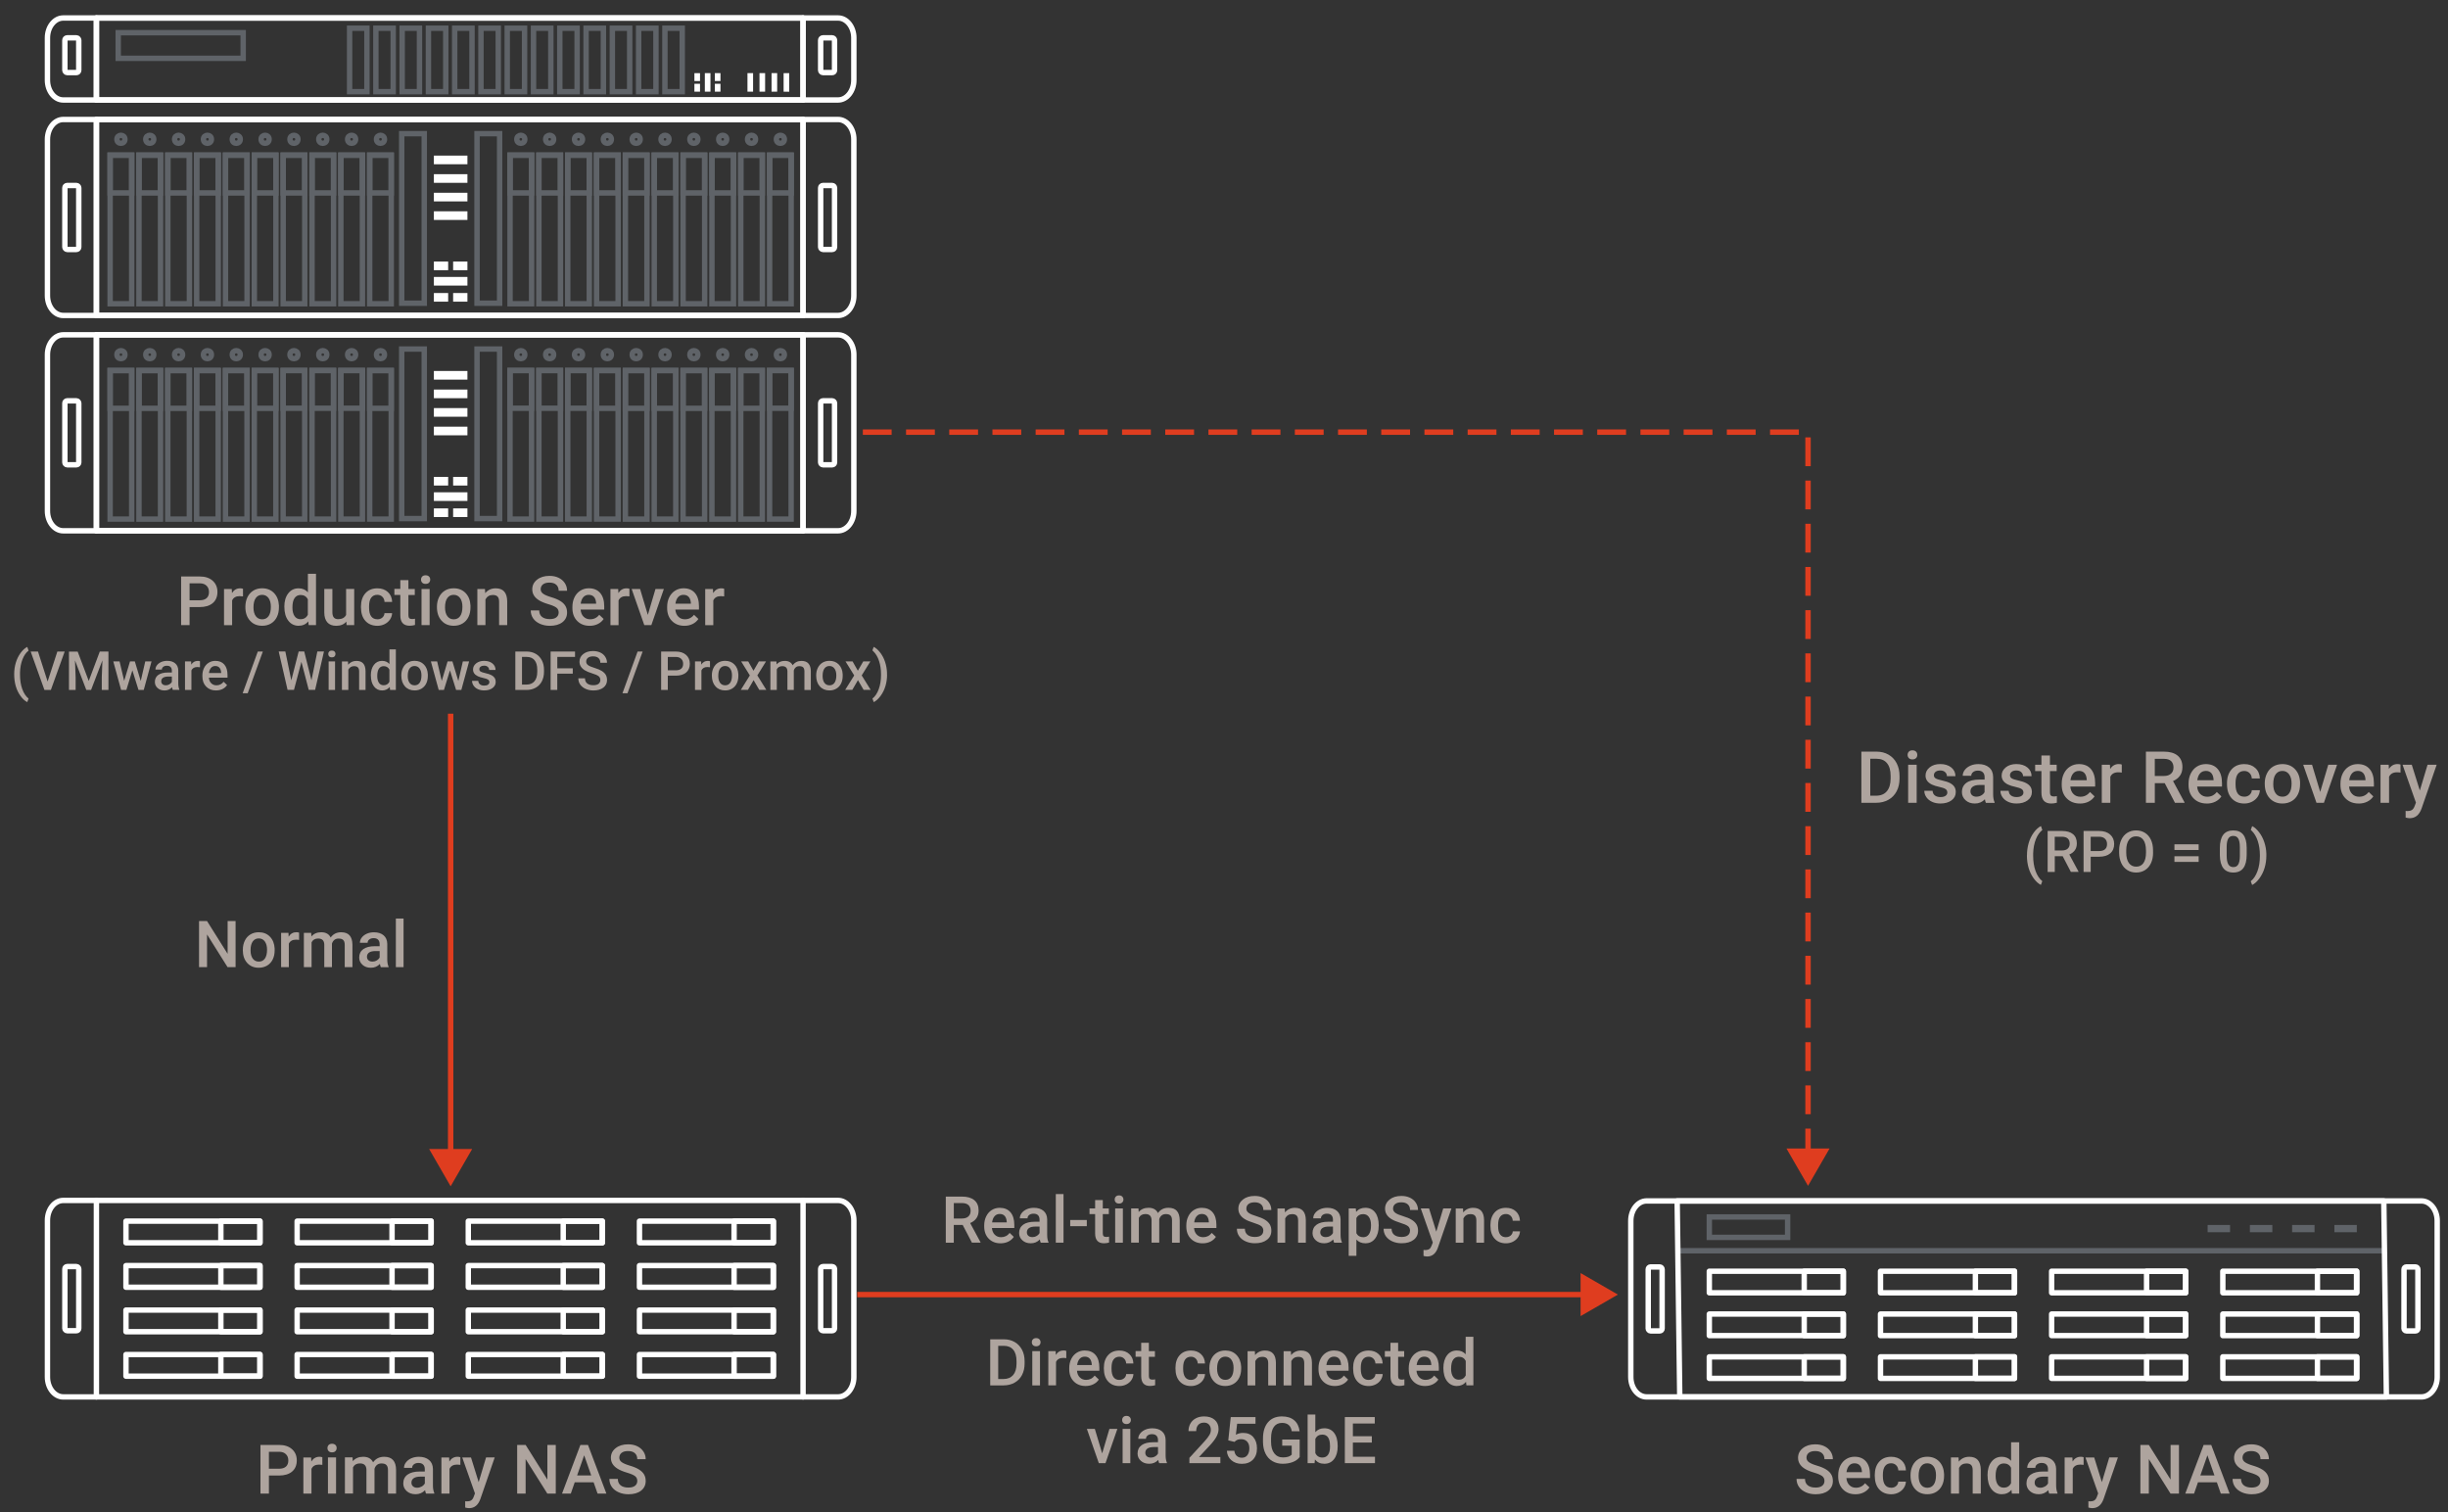 <?xml version="1.0" encoding="UTF-8"?>
<svg id="_圖層_1" data-name="圖層 1" xmlns="http://www.w3.org/2000/svg" viewBox="0 0 680 420">
  <rect x="0" y="0" width="680" height="420" fill="#333333" stroke="none"/>
  <defs>
    <style>
      .cls-1 {
        fill: #fff;
      }

      .cls-2 {
        stroke: #fff;
        stroke-linecap: round;
        stroke-linejoin: round;
      }

      .cls-2, .cls-3, .cls-4, .cls-5 {
        fill: none;
        stroke-width: 1.5px;
      }

      .cls-3 {
        stroke-dasharray: 0 0 8 4;
      }

      .cls-3, .cls-4 {
        stroke: #df3d1f;
        stroke-miterlimit: 10;
      }

      .cls-6 {
        fill: #aea49e;
      }

      .cls-7 {
        fill: #5f6368;
      }

      .cls-5 {
        stroke: #5f6368;
      }

      .cls-8 {
        fill: #df3d1f;
      }
    </style>
  </defs>
  <g>
    <polyline class="cls-3" points="239.68 120.03 502.23 120.03 502.23 320.76"/>
    <polygon class="cls-8" points="496.24 319.01 502.23 329.37 508.21 319.01 496.24 319.01"/>
  </g>
  <g>
    <path class="cls-6" d="m517.05,222.99v-14.22h4.2c1.26,0,2.37.28,3.34.84s1.73,1.35,2.26,2.38.8,2.21.8,3.54v.71c0,1.35-.27,2.53-.81,3.55s-1.3,1.81-2.29,2.36-2.13.83-3.41.83h-4.09Zm2.47-12.23v10.25h1.61c1.3,0,2.29-.41,2.98-1.22s1.05-1.97,1.06-3.49v-.79c0-1.54-.33-2.72-1.01-3.54s-1.64-1.22-2.92-1.22h-1.73Z"/>
    <path class="cls-6" d="m529.89,209.68c0-.36.12-.67.35-.91s.56-.36.99-.36.76.12,1,.36.35.54.35.91-.12.66-.35.89-.57.36-1,.36-.76-.12-.99-.36-.35-.54-.35-.89Zm2.52,13.31h-2.37v-10.57h2.37v10.57Z"/>
    <path class="cls-6" d="m540.92,220.12c0-.42-.17-.75-.52-.97s-.93-.42-1.73-.59-1.48-.38-2.02-.64c-1.18-.57-1.78-1.4-1.78-2.49,0-.91.38-1.67,1.15-2.29s1.75-.92,2.93-.92c1.26,0,2.28.31,3.06.94s1.17,1.44,1.17,2.43h-2.37c0-.46-.17-.83-.51-1.14s-.79-.45-1.35-.45c-.52,0-.95.12-1.27.36s-.49.56-.49.97c0,.36.15.65.46.85s.92.41,1.86.61,1.66.45,2.19.73.92.62,1.18,1.02.39.88.39,1.45c0,.95-.39,1.72-1.18,2.31s-1.82.88-3.1.88c-.87,0-1.64-.16-2.31-.47s-1.2-.74-1.58-1.29-.57-1.14-.57-1.77h2.3c.03.56.24.99.63,1.29s.91.45,1.55.45,1.1-.12,1.43-.36.49-.55.49-.93Z"/>
    <path class="cls-6" d="m551.63,222.99c-.1-.2-.2-.53-.27-.99-.75.79-1.68,1.18-2.77,1.18s-1.93-.3-2.6-.91-1.01-1.35-1.01-2.25c0-1.13.42-1.99,1.25-2.59s2.03-.9,3.59-.9h1.46v-.69c0-.55-.15-.98-.46-1.31s-.77-.49-1.4-.49c-.54,0-.98.13-1.33.41s-.52.61-.52,1.03h-2.37c0-.58.19-1.12.58-1.63s.91-.9,1.57-1.19,1.4-.43,2.21-.43c1.24,0,2.22.31,2.96.93s1.11,1.5,1.13,2.62v4.77c0,.95.13,1.71.4,2.28v.17h-2.42Zm-2.61-1.71c.47,0,.91-.11,1.32-.34s.72-.53.93-.92v-1.99h-1.28c-.88,0-1.54.15-1.98.46s-.66.74-.66,1.3c0,.46.15.82.45,1.09s.71.41,1.22.41Z"/>
    <path class="cls-6" d="m562.06,220.12c0-.42-.17-.75-.52-.97s-.93-.42-1.73-.59-1.48-.38-2.02-.64c-1.18-.57-1.78-1.4-1.78-2.49,0-.91.38-1.67,1.15-2.29s1.75-.92,2.93-.92c1.26,0,2.28.31,3.06.94s1.17,1.44,1.17,2.43h-2.37c0-.46-.17-.83-.51-1.14s-.79-.45-1.35-.45c-.52,0-.95.12-1.27.36s-.49.56-.49.97c0,.36.15.65.46.85s.92.41,1.86.61,1.66.45,2.19.73.92.62,1.18,1.02.39.88.39,1.45c0,.95-.39,1.72-1.18,2.31s-1.82.88-3.1.88c-.87,0-1.64-.16-2.31-.47s-1.2-.74-1.58-1.29-.57-1.14-.57-1.77h2.3c.03.56.24.99.63,1.29s.91.45,1.55.45,1.1-.12,1.43-.36.49-.55.49-.93Z"/>
    <path class="cls-6" d="m569.43,209.85v2.57h1.87v1.76h-1.87v5.9c0,.4.08.7.24.87s.44.27.85.27c.27,0,.55-.03.83-.1v1.84c-.54.15-1.06.22-1.56.22-1.82,0-2.73-1.01-2.73-3.02v-5.99h-1.74v-1.76h1.74v-2.57h2.37Z"/>
    <path class="cls-6" d="m577.76,223.18c-1.5,0-2.72-.47-3.66-1.42s-1.4-2.21-1.4-3.78v-.29c0-1.05.2-2,.61-2.83s.98-1.48,1.71-1.94,1.56-.69,2.46-.69c1.44,0,2.55.46,3.33,1.38s1.18,2.22,1.18,3.9v.96h-6.9c.07.87.36,1.56.87,2.07s1.15.76,1.93.76c1.09,0,1.97-.44,2.66-1.32l1.28,1.22c-.42.63-.99,1.12-1.69,1.47s-1.5.52-2.38.52Zm-.28-9.05c-.65,0-1.18.23-1.58.68s-.66,1.09-.77,1.9h4.52v-.18c-.05-.79-.26-1.39-.63-1.8s-.89-.61-1.54-.61Z"/>
    <path class="cls-6" d="m589.37,214.59c-.31-.05-.63-.08-.97-.08-1.09,0-1.82.42-2.2,1.25v7.23h-2.37v-10.57h2.27l.06,1.18c.57-.92,1.37-1.38,2.38-1.38.34,0,.62.05.84.14v2.23Z"/>
    <path class="cls-6" d="m601.31,217.52h-2.75v5.47h-2.47v-14.22h5c1.64,0,2.91.37,3.8,1.1s1.34,1.8,1.34,3.2c0,.95-.23,1.75-.69,2.39s-1.1,1.13-1.92,1.48l3.19,5.92v.13h-2.65l-2.85-5.47Zm-2.75-1.99h2.54c.83,0,1.48-.21,1.95-.63s.7-.99.7-1.72-.22-1.35-.65-1.77-1.08-.63-1.94-.64h-2.61v4.77Z"/>
    <path class="cls-6" d="m612.99,223.18c-1.5,0-2.72-.47-3.66-1.42s-1.4-2.21-1.4-3.78v-.29c0-1.05.2-2,.61-2.83s.98-1.48,1.71-1.94,1.56-.69,2.46-.69c1.44,0,2.55.46,3.33,1.38s1.18,2.22,1.18,3.9v.96h-6.9c.07.87.36,1.56.87,2.07s1.15.76,1.93.76c1.09,0,1.97-.44,2.66-1.32l1.28,1.22c-.42.63-.99,1.12-1.69,1.47s-1.5.52-2.38.52Zm-.28-9.05c-.65,0-1.18.23-1.58.68s-.66,1.09-.77,1.9h4.52v-.18c-.05-.79-.26-1.39-.63-1.8s-.89-.61-1.54-.61Z"/>
    <path class="cls-6" d="m623.41,221.29c.59,0,1.08-.17,1.47-.52s.6-.77.62-1.28h2.24c-.03.66-.23,1.27-.62,1.84s-.91,1.02-1.56,1.35-1.37.5-2.13.5c-1.48,0-2.65-.48-3.52-1.44s-1.3-2.28-1.3-3.96v-.24c0-1.61.43-2.9,1.29-3.86s2.03-1.45,3.52-1.45c1.26,0,2.28.37,3.07,1.1s1.21,1.69,1.25,2.89h-2.24c-.03-.61-.23-1.1-.62-1.49s-.88-.59-1.48-.59c-.77,0-1.36.28-1.78.83s-.63,1.4-.63,2.53v.38c0,1.15.21,2,.62,2.56s1.01.84,1.79.84Z"/>
    <path class="cls-6" d="m629.09,217.61c0-1.04.21-1.97.62-2.8s.99-1.47,1.73-1.91,1.59-.67,2.56-.67c1.43,0,2.58.46,3.47,1.38s1.37,2.14,1.44,3.65v.56c0,1.04-.19,1.97-.59,2.79s-.97,1.46-1.72,1.9-1.61.67-2.58.67c-1.49,0-2.68-.5-3.58-1.49s-1.34-2.32-1.34-3.97v-.12Zm2.37.21c0,1.09.22,1.94.67,2.55s1.07.92,1.88.92,1.42-.31,1.87-.94.67-1.54.67-2.74c0-1.07-.23-1.91-.69-2.54s-1.08-.94-1.87-.94-1.39.31-1.85.92-.68,1.54-.68,2.76Z"/>
    <path class="cls-6" d="m644.5,219.98l2.24-7.56h2.45l-3.66,10.57h-2.06l-3.69-10.57h2.46l2.27,7.56Z"/>
    <path class="cls-6" d="m655.19,223.18c-1.5,0-2.72-.47-3.66-1.42s-1.4-2.21-1.4-3.78v-.29c0-1.05.2-2,.61-2.83s.98-1.48,1.71-1.94,1.56-.69,2.46-.69c1.44,0,2.55.46,3.33,1.38s1.18,2.22,1.18,3.9v.96h-6.9c.07.87.36,1.56.87,2.07s1.15.76,1.93.76c1.09,0,1.97-.44,2.66-1.32l1.28,1.22c-.42.63-.99,1.12-1.69,1.47s-1.5.52-2.38.52Zm-.28-9.05c-.65,0-1.18.23-1.58.68s-.66,1.09-.77,1.9h4.52v-.18c-.05-.79-.26-1.39-.63-1.8s-.89-.61-1.54-.61Z"/>
    <path class="cls-6" d="m666.8,214.59c-.31-.05-.63-.08-.97-.08-1.09,0-1.82.42-2.2,1.25v7.23h-2.37v-10.57h2.27l.06,1.18c.57-.92,1.37-1.38,2.38-1.38.34,0,.62.05.84.14v2.23Z"/>
    <path class="cls-6" d="m672.17,219.59l2.15-7.17h2.53l-4.2,12.17c-.64,1.78-1.74,2.67-3.28,2.67-.34,0-.73-.06-1.14-.18v-1.84l.45.03c.6,0,1.05-.11,1.35-.33s.54-.58.72-1.1l.34-.91-3.71-10.51h2.56l2.24,7.17Z"/>
    <path class="cls-6" d="m563.05,237.56c0-1.2.16-2.34.48-3.43s.8-2.05,1.42-2.9,1.29-1.45,1.98-1.79l.38,1.11c-.73.56-1.33,1.41-1.79,2.55s-.7,2.45-.75,3.93v.67c0,1.58.21,2.99.66,4.22s1.07,2.18,1.87,2.82l-.38,1.05c-.7-.34-1.36-.94-1.99-1.8s-1.1-1.82-1.42-2.9-.48-2.26-.48-3.54Z"/>
    <path class="cls-6" d="m572.97,237.81h-2.2v4.38h-1.98v-11.38h4c1.31,0,2.33.29,3.04.88s1.07,1.44,1.07,2.56c0,.76-.18,1.4-.55,1.91-.37.51-.88.91-1.54,1.18l2.55,4.74v.1h-2.12l-2.28-4.38Zm-2.2-1.59h2.03c.67,0,1.19-.17,1.56-.5s.56-.8.56-1.38-.17-1.08-.52-1.41-.86-.5-1.55-.52h-2.09v3.81Z"/>
    <path class="cls-6" d="m580.75,237.97v4.22h-1.98v-11.38h4.35c1.27,0,2.28.33,3.03.99s1.12,1.54,1.12,2.63-.37,1.98-1.1,2.6-1.76.93-3.07.93h-2.35Zm0-1.59h2.38c.7,0,1.24-.17,1.61-.5s.55-.81.55-1.43-.19-1.11-.56-1.47-.89-.56-1.55-.57h-2.43v3.97Z"/>
    <path class="cls-6" d="m598.08,236.8c0,1.11-.19,2.09-.58,2.93s-.94,1.49-1.65,1.94-1.54.68-2.47.68-1.74-.23-2.46-.68-1.28-1.09-1.67-1.93-.59-1.79-.6-2.88v-.64c0-1.11.2-2.09.59-2.94s.95-1.5,1.66-1.95,1.54-.68,2.46-.68,1.75.22,2.46.67,1.27,1.09,1.66,1.92.59,1.81.59,2.92v.63Zm-1.98-.59c0-1.26-.24-2.23-.71-2.9s-1.15-1.01-2.03-1.01-1.52.33-2,1-.73,1.62-.74,2.84v.66c0,1.25.24,2.22.73,2.9s1.16,1.02,2.03,1.02,1.55-.33,2.02-1,.71-1.64.71-2.92v-.59Z"/>
    <path class="cls-6" d="m610.74,236.09h-6.73v-1.58h6.73v1.58Zm0,3.31h-6.73v-1.57h6.73v1.57Z"/>
    <path class="cls-6" d="m624.08,237.4c0,1.64-.31,2.87-.92,3.7s-1.54,1.25-2.79,1.25-2.16-.41-2.78-1.21-.94-2.01-.96-3.6v-1.97c0-1.64.31-2.86.92-3.68s1.55-1.23,2.8-1.23,2.17.4,2.79,1.2.93,1.99.94,3.58v1.97Zm-1.9-2.12c0-1.07-.15-1.85-.44-2.35s-.75-.75-1.39-.75-1.08.24-1.37.71-.45,1.21-.46,2.21v2.58c0,1.06.15,1.85.45,2.38s.76.78,1.4.78,1.06-.24,1.35-.72.45-1.24.46-2.26v-2.57Z"/>
    <path class="cls-6" d="m629.54,237.69c0,1.16-.16,2.27-.48,3.35s-.8,2.05-1.45,2.94-1.32,1.49-2.02,1.83l-.38-1.05c.78-.6,1.4-1.53,1.86-2.77s.68-2.66.68-4.25v-.18c0-1.45-.2-2.77-.59-3.96s-.96-2.14-1.7-2.86l-.24-.22.38-1.06c.67.32,1.31.9,1.94,1.72s1.1,1.74,1.44,2.76.52,2.07.56,3.15v.61Z"/>
  </g>
  <g>
    <line class="cls-5" x1="466.6" y1="347.4" x2="662.89" y2="347.4"/>
    <path class="cls-2" d="m672.62,388h-215.24c-2.41,0-4.38-2.48-4.38-5.51v-43.41c0-3.03,1.97-5.51,4.38-5.51h215.24c2.41,0,4.38,2.48,4.38,5.51v43.41c0,3.03-1.97,5.51-4.38,5.51Z"/>
    <polygon class="cls-2" points="662.89 388 466.6 388 465.88 333.57 662.17 333.57 662.89 388"/>
    <rect class="cls-2" x="457.84" y="351.9" width="3.86" height="17.77" rx=".65" ry=".65"/>
    <rect class="cls-2" x="667.78" y="351.9" width="3.86" height="17.77" rx=".65" ry=".65"/>
    <rect class="cls-2" x="617.45" y="353.09" width="37.22" height="5.99"/>
    <rect class="cls-2" x="643.73" y="353.09" width="10.86" height="5.99"/>
    <rect class="cls-2" x="617.45" y="364.98" width="37.22" height="5.99"/>
    <rect class="cls-2" x="643.73" y="364.98" width="10.86" height="5.99"/>
    <rect class="cls-2" x="617.45" y="376.87" width="37.22" height="5.99"/>
    <rect class="cls-2" x="643.73" y="376.87" width="10.86" height="5.99"/>
    <rect class="cls-2" x="474.81" y="353.09" width="37.22" height="5.99"/>
    <rect class="cls-2" x="501.17" y="353.09" width="10.86" height="5.99"/>
    <rect class="cls-2" x="474.81" y="364.98" width="37.22" height="5.99"/>
    <rect class="cls-2" x="501.17" y="364.98" width="10.86" height="5.99"/>
    <rect class="cls-2" x="474.81" y="376.87" width="37.22" height="5.99"/>
    <rect class="cls-2" x="501.17" y="376.87" width="10.86" height="5.99"/>
    <rect class="cls-2" x="522.36" y="353.09" width="37.22" height="5.99"/>
    <rect class="cls-2" x="548.72" y="353.09" width="10.86" height="5.99"/>
    <rect class="cls-2" x="522.36" y="364.98" width="37.22" height="5.99"/>
    <rect class="cls-2" x="548.72" y="364.98" width="10.86" height="5.99"/>
    <rect class="cls-2" x="522.36" y="376.87" width="37.22" height="5.99"/>
    <rect class="cls-2" x="548.72" y="376.87" width="10.86" height="5.99"/>
    <rect class="cls-2" x="569.9" y="353.09" width="37.22" height="5.99"/>
    <rect class="cls-2" x="596.27" y="353.09" width="10.86" height="5.99"/>
    <rect class="cls-2" x="569.9" y="364.98" width="37.22" height="5.99"/>
    <rect class="cls-2" x="596.27" y="364.98" width="10.86" height="5.99"/>
    <rect class="cls-2" x="569.9" y="376.87" width="37.22" height="5.99"/>
    <rect class="cls-2" x="596.27" y="376.87" width="10.86" height="5.99"/>
    <rect class="cls-5" x="474.81" y="338.02" width="21.75" height="5.67"/>
    <g>
      <rect class="cls-7" x="613.23" y="340.24" width="6.23" height="2.02"/>
      <rect class="cls-7" x="624.97" y="340.24" width="6.23" height="2.02"/>
      <rect class="cls-7" x="636.7" y="340.24" width="6.23" height="2.02"/>
      <rect class="cls-7" x="648.44" y="340.24" width="6.23" height="2.02"/>
    </g>
  </g>
  <g>
    <path class="cls-6" d="m506.8,411.37c0-.59-.21-1.05-.63-1.37-.42-.32-1.17-.65-2.26-.97s-1.95-.69-2.6-1.09c-1.23-.77-1.85-1.78-1.85-3.02,0-1.09.44-1.99,1.33-2.69.89-.71,2.04-1.06,3.46-1.06.94,0,1.78.17,2.51.52s1.31.84,1.74,1.48c.42.64.63,1.35.63,2.13h-2.34c0-.71-.22-1.26-.66-1.66-.44-.4-1.07-.6-1.9-.6-.77,0-1.36.16-1.79.49-.42.33-.64.79-.64,1.37,0,.5.23.91.69,1.24s1.21.65,2.26.96,1.9.67,2.53,1.07c.64.4,1.1.86,1.4,1.37.3.52.45,1.12.45,1.81,0,1.13-.43,2.02-1.29,2.69-.86.67-2.03,1-3.51,1-.98,0-1.88-.18-2.7-.54-.82-.36-1.46-.86-1.91-1.5-.45-.64-.68-1.38-.68-2.23h2.35c0,.77.25,1.36.76,1.78.51.42,1.23.63,2.18.63.82,0,1.43-.17,1.84-.5.41-.33.62-.77.62-1.31Z"/>
    <path class="cls-6" d="m515.41,415.04c-1.43,0-2.59-.45-3.47-1.35-.89-.9-1.33-2.1-1.33-3.6v-.28c0-1,.19-1.9.58-2.69.39-.79.93-1.4,1.63-1.84.7-.44,1.48-.66,2.34-.66,1.37,0,2.42.44,3.17,1.31.75.87,1.12,2.11,1.12,3.7v.91h-6.56c.07.83.34,1.48.83,1.97s1.1.72,1.83.72c1.03,0,1.88-.42,2.52-1.25l1.22,1.16c-.4.6-.94,1.07-1.61,1.4-.67.33-1.42.5-2.26.5Zm-.27-8.6c-.62,0-1.12.22-1.5.65-.38.43-.62,1.04-.73,1.81h4.29v-.17c-.05-.75-.25-1.33-.6-1.71-.35-.39-.84-.58-1.47-.58Z"/>
    <path class="cls-6" d="m525.31,413.24c.56,0,1.03-.16,1.4-.49.37-.33.57-.73.59-1.22h2.12c-.03.62-.22,1.21-.58,1.75s-.86.97-1.48,1.29c-.62.31-1.3.47-2.02.47-1.4,0-2.52-.46-3.34-1.36-.82-.91-1.23-2.17-1.23-3.77v-.23c0-1.53.41-2.75,1.22-3.67.82-.92,1.93-1.38,3.34-1.38,1.19,0,2.17.35,2.92,1.04.75.7,1.15,1.61,1.18,2.74h-2.12c-.02-.58-.22-1.05-.59-1.42-.37-.37-.84-.56-1.41-.56-.73,0-1.29.26-1.69.79-.4.53-.6,1.33-.6,2.41v.36c0,1.09.2,1.9.59,2.43.39.54.96.8,1.7.8Z"/>
    <path class="cls-6" d="m530.7,409.74c0-.98.2-1.87.58-2.66.39-.79.94-1.39,1.64-1.82s1.52-.64,2.43-.64c1.35,0,2.45.44,3.3,1.31.84.87,1.3,2.03,1.37,3.47v.53c0,.99-.18,1.87-.56,2.65-.38.78-.92,1.38-1.63,1.81-.71.43-1.53.64-2.45.64-1.42,0-2.55-.47-3.4-1.42-.85-.94-1.28-2.2-1.28-3.77v-.11Zm2.25.19c0,1.03.21,1.84.64,2.43.43.58,1.02.88,1.78.88s1.35-.3,1.78-.89c.42-.59.63-1.46.63-2.61,0-1.01-.22-1.82-.65-2.41-.44-.59-1.03-.89-1.78-.89s-1.32.29-1.75.88c-.43.58-.65,1.46-.65,2.62Z"/>
    <path class="cls-6" d="m544.04,404.81l.07,1.16c.74-.9,1.72-1.34,2.92-1.34,2.09,0,3.15,1.2,3.19,3.59v6.63h-2.25v-6.5c0-.64-.14-1.11-.41-1.41-.28-.31-.73-.46-1.35-.46-.91,0-1.59.41-2.03,1.23v7.14h-2.25v-10.04h2.12Z"/>
    <path class="cls-6" d="m552.09,409.76c0-1.55.36-2.79,1.08-3.72.72-.94,1.68-1.41,2.89-1.41,1.06,0,1.92.37,2.58,1.11v-5.14h2.25v14.25h-2.04l-.11-1.04c-.67.82-1.57,1.22-2.7,1.22s-2.13-.47-2.85-1.42c-.73-.95-1.09-2.23-1.09-3.86Zm2.25.2c0,1.02.2,1.82.59,2.39.39.57.95.86,1.67.86.92,0,1.6-.41,2.02-1.23v-4.29c-.41-.8-1.08-1.21-2-1.21-.73,0-1.29.29-1.69.87s-.59,1.45-.59,2.61Z"/>
    <path class="cls-6" d="m569.23,414.85c-.1-.19-.19-.5-.26-.94-.72.75-1.6,1.12-2.63,1.12s-1.83-.29-2.47-.86c-.64-.57-.96-1.29-.96-2.13,0-1.07.4-1.89,1.19-2.46.79-.57,1.93-.86,3.41-.86h1.38v-.66c0-.52-.14-.94-.44-1.25-.29-.31-.73-.47-1.33-.47-.51,0-.93.13-1.26.39-.33.26-.49.58-.49.98h-2.25c0-.55.18-1.07.55-1.54.37-.48.86-.85,1.49-1.13.63-.27,1.33-.41,2.1-.41,1.18,0,2.11.3,2.81.89.7.59,1.06,1.42,1.08,2.49v4.53c0,.9.13,1.62.38,2.16v.16h-2.3Zm-2.48-1.62c.45,0,.86-.11,1.26-.33s.69-.51.89-.87v-1.89h-1.21c-.83,0-1.46.15-1.88.44-.42.29-.63.7-.63,1.23,0,.43.14.78.43,1.03.29.26.67.39,1.16.39Z"/>
    <path class="cls-6" d="m578.77,406.87c-.3-.05-.6-.07-.92-.07-1.03,0-1.73.4-2.09,1.19v6.87h-2.25v-10.04h2.15l.06,1.12c.54-.87,1.3-1.31,2.26-1.31.32,0,.59.04.8.13v2.12Z"/>
    <path class="cls-6" d="m583.87,411.62l2.04-6.81h2.4l-3.99,11.56c-.61,1.69-1.65,2.53-3.12,2.53-.33,0-.69-.06-1.09-.17v-1.75l.43.03c.57,0,1-.1,1.28-.31.29-.21.51-.56.68-1.04l.32-.86-3.53-9.98h2.43l2.12,6.81Z"/>
    <path class="cls-6" d="m605.27,414.85h-2.35l-6.02-9.58v9.58h-2.35v-13.51h2.35l6.04,9.62v-9.62h2.33v13.51Z"/>
    <path class="cls-6" d="m615.78,411.71h-5.23l-1.09,3.14h-2.44l5.1-13.51h2.11l5.11,13.51h-2.45l-1.1-3.14Zm-4.57-1.89h3.92l-1.96-5.6-1.96,5.6Z"/>
    <path class="cls-6" d="m627.92,411.37c0-.59-.21-1.05-.63-1.37-.42-.32-1.17-.65-2.26-.97s-1.95-.69-2.6-1.09c-1.23-.77-1.85-1.78-1.85-3.02,0-1.09.44-1.99,1.33-2.69.89-.71,2.04-1.06,3.46-1.06.94,0,1.78.17,2.51.52s1.31.84,1.74,1.48c.42.64.63,1.35.63,2.13h-2.34c0-.71-.22-1.26-.66-1.66-.44-.4-1.07-.6-1.9-.6-.77,0-1.36.16-1.79.49-.42.33-.64.79-.64,1.37,0,.5.23.91.69,1.24s1.21.65,2.26.96,1.9.67,2.53,1.07c.64.4,1.1.86,1.4,1.37.3.52.45,1.12.45,1.81,0,1.13-.43,2.02-1.29,2.69-.86.67-2.03,1-3.51,1-.98,0-1.88-.18-2.7-.54-.82-.36-1.46-.86-1.91-1.5-.45-.64-.68-1.38-.68-2.23h2.35c0,.77.25,1.36.76,1.78.51.42,1.23.63,2.18.63.82,0,1.43-.17,1.84-.5.41-.33.62-.77.62-1.31Z"/>
  </g>
  <g>
    <line class="cls-4" x1="238.13" y1="359.58" x2="440.8" y2="359.58"/>
    <polygon class="cls-8" points="439.05 365.56 449.41 359.58 439.05 353.6 439.05 365.56"/>
  </g>
  <g>
    <path class="cls-6" d="m65.43,268.63h-2.22l-5.7-9.08v9.08h-2.22v-12.8h2.22l5.72,9.11v-9.11h2.21v12.8Z"/>
    <path class="cls-6" d="m67.46,263.78c0-.93.18-1.77.55-2.52.37-.75.89-1.32,1.56-1.72.67-.4,1.44-.6,2.3-.6,1.28,0,2.33.41,3.12,1.24.8.83,1.23,1.92,1.3,3.29v.5c0,.94-.17,1.78-.53,2.51-.36.74-.88,1.31-1.55,1.71-.67.4-1.45.61-2.33.61-1.34,0-2.42-.45-3.22-1.34s-1.21-2.08-1.21-3.57v-.11Zm2.14.18c0,.98.2,1.74.61,2.3.4.55.97.83,1.69.83s1.28-.28,1.68-.84.6-1.39.6-2.47c0-.96-.21-1.72-.62-2.29-.41-.56-.97-.84-1.68-.84s-1.25.28-1.66.83c-.41.55-.62,1.38-.62,2.48Z"/>
    <path class="cls-6" d="m83.08,261.07c-.28-.05-.57-.07-.87-.07-.98,0-1.64.38-1.98,1.12v6.5h-2.14v-9.51h2.04l.05,1.06c.52-.83,1.23-1.24,2.14-1.24.3,0,.56.04.76.12v2Z"/>
    <path class="cls-6" d="m86.44,259.12l.06.99c.67-.78,1.58-1.17,2.74-1.17,1.27,0,2.14.49,2.61,1.46.69-.97,1.66-1.46,2.92-1.46,1.05,0,1.83.29,2.34.87.51.58.77,1.44.79,2.57v6.25h-2.14v-6.19c0-.6-.13-1.05-.4-1.33s-.7-.42-1.31-.42c-.49,0-.88.13-1.19.39-.31.26-.52.6-.65,1.02v6.52s-2.13,0-2.13,0v-6.26c-.03-1.12-.6-1.68-1.71-1.68-.86,0-1.46.35-1.82,1.05v6.89h-2.14v-9.51h2.01Z"/>
    <path class="cls-6" d="m105.78,268.63c-.09-.18-.18-.48-.25-.89-.68.71-1.51,1.06-2.5,1.06s-1.73-.27-2.34-.82-.91-1.22-.91-2.02c0-1.01.38-1.79,1.13-2.33s1.83-.81,3.23-.81h1.31v-.62c0-.49-.14-.89-.41-1.18s-.69-.44-1.26-.44c-.49,0-.88.12-1.2.36-.31.24-.47.55-.47.93h-2.14c0-.52.17-1.01.52-1.46s.82-.81,1.41-1.07,1.26-.39,1.99-.39c1.11,0,2,.28,2.66.84s1,1.35,1.02,2.36v4.29c0,.86.12,1.54.36,2.05v.15h-2.18Zm-2.35-1.54c.42,0,.82-.1,1.19-.31.37-.21.65-.48.84-.83v-1.79h-1.15c-.79,0-1.39.14-1.78.41s-.6.67-.6,1.17c0,.41.14.74.41.98.27.24.64.36,1.09.36Z"/>
    <path class="cls-6" d="m112.1,268.63h-2.14v-13.5h2.14v13.5Z"/>
  </g>
  <g>
    <line class="cls-4" x1="125.18" y1="198.23" x2="125.18" y2="320.89"/>
    <polygon class="cls-8" points="119.2 319.14 125.18 329.5 131.16 319.14 119.2 319.14"/>
  </g>
  <g>
    <path class="cls-6" d="m74.7,409.84v5.01h-2.35v-13.51h5.17c1.51,0,2.71.39,3.59,1.18.89.79,1.33,1.83,1.33,3.12s-.43,2.36-1.3,3.09c-.87.74-2.09,1.11-3.65,1.11h-2.79Zm0-1.89h2.82c.83,0,1.47-.2,1.91-.59.44-.39.66-.96.66-1.7s-.22-1.31-.67-1.75c-.45-.44-1.06-.66-1.84-.67h-2.88v4.71Z"/>
    <path class="cls-6" d="m89.53,406.87c-.3-.05-.6-.07-.92-.07-1.03,0-1.73.4-2.09,1.19v6.87h-2.25v-10.04h2.15l.06,1.12c.54-.87,1.3-1.31,2.26-1.31.32,0,.59.04.8.13v2.12Z"/>
    <path class="cls-6" d="m90.96,402.21c0-.35.11-.63.33-.86.22-.23.53-.34.94-.34s.72.12.95.34.33.52.33.86-.11.62-.33.85-.54.34-.95.34-.72-.11-.94-.34c-.22-.23-.33-.51-.33-.85Zm2.39,12.64h-2.25v-10.04h2.25v10.04Z"/>
    <path class="cls-6" d="m97.93,404.81l.06,1.05c.71-.82,1.67-1.23,2.89-1.23,1.34,0,2.26.51,2.76,1.54.73-1.03,1.76-1.54,3.08-1.54,1.11,0,1.93.31,2.47.92.54.61.82,1.51.83,2.71v6.6h-2.25v-6.53c0-.64-.14-1.1-.42-1.4-.28-.3-.74-.45-1.38-.45-.51,0-.93.14-1.26.41-.33.28-.55.64-.68,1.08v6.88s-2.24,0-2.24,0v-6.61c-.03-1.18-.63-1.77-1.81-1.77-.9,0-1.54.37-1.92,1.1v7.27h-2.25v-10.04h2.12Z"/>
    <path class="cls-6" d="m118.34,414.85c-.1-.19-.19-.5-.26-.94-.72.75-1.6,1.12-2.63,1.12s-1.83-.29-2.47-.86c-.64-.57-.96-1.29-.96-2.13,0-1.07.4-1.89,1.19-2.46.79-.57,1.93-.86,3.41-.86h1.38v-.66c0-.52-.14-.94-.44-1.25-.29-.31-.73-.47-1.33-.47-.51,0-.93.13-1.26.39-.33.26-.49.58-.49.98h-2.25c0-.55.18-1.07.55-1.54.37-.48.86-.85,1.49-1.13.63-.27,1.33-.41,2.1-.41,1.18,0,2.11.3,2.81.89.7.59,1.06,1.42,1.08,2.49v4.53c0,.9.13,1.62.38,2.16v.16h-2.3Zm-2.48-1.62c.45,0,.86-.11,1.26-.33s.69-.51.89-.87v-1.89h-1.21c-.83,0-1.46.15-1.88.44-.42.29-.63.7-.63,1.23,0,.43.14.78.43,1.03.29.26.67.39,1.16.39Z"/>
    <path class="cls-6" d="m127.87,406.87c-.3-.05-.6-.07-.92-.07-1.03,0-1.73.4-2.09,1.19v6.87h-2.25v-10.04h2.15l.06,1.12c.54-.87,1.3-1.31,2.26-1.31.32,0,.59.04.8.13v2.12Z"/>
    <path class="cls-6" d="m132.98,411.62l2.04-6.81h2.4l-3.99,11.56c-.61,1.69-1.65,2.53-3.12,2.53-.33,0-.69-.06-1.09-.17v-1.75l.43.03c.57,0,1-.1,1.28-.31.29-.21.51-.56.68-1.04l.32-.86-3.53-9.98h2.43l2.12,6.81Z"/>
    <path class="cls-6" d="m154.38,414.85h-2.35l-6.02-9.58v9.58h-2.35v-13.51h2.35l6.04,9.62v-9.62h2.33v13.51Z"/>
    <path class="cls-6" d="m164.88,411.71h-5.23l-1.09,3.14h-2.44l5.1-13.51h2.11l5.11,13.51h-2.45l-1.1-3.14Zm-4.57-1.89h3.92l-1.96-5.6-1.96,5.6Z"/>
    <path class="cls-6" d="m177.03,411.37c0-.59-.21-1.05-.63-1.37-.42-.32-1.17-.65-2.26-.97s-1.95-.69-2.6-1.09c-1.23-.77-1.85-1.78-1.85-3.02,0-1.09.44-1.99,1.33-2.69.89-.71,2.04-1.06,3.46-1.06.94,0,1.78.17,2.51.52s1.31.84,1.74,1.48c.42.64.63,1.35.63,2.13h-2.34c0-.71-.22-1.26-.66-1.66-.44-.4-1.07-.6-1.9-.6-.77,0-1.36.16-1.79.49-.42.33-.64.79-.64,1.37,0,.5.23.91.69,1.24s1.21.65,2.26.96,1.9.67,2.53,1.07c.64.4,1.1.86,1.4,1.37.3.52.45,1.12.45,1.81,0,1.13-.43,2.02-1.29,2.69-.86.67-2.03,1-3.51,1-.98,0-1.88-.18-2.7-.54-.82-.36-1.46-.86-1.91-1.5-.45-.64-.68-1.38-.68-2.23h2.35c0,.77.25,1.36.76,1.78.51.42,1.23.63,2.18.63.82,0,1.43-.17,1.84-.5.41-.33.62-.77.62-1.31Z"/>
  </g>
  <g>
    <path class="cls-2" d="m232.8,388H17.56c-2.41,0-4.38-2.49-4.38-5.52v-43.53c0-3.04,1.97-5.52,4.38-5.52h215.24c2.41,0,4.38,2.49,4.38,5.52v43.53c0,3.04-1.97,5.52-4.38,5.52Z"/>
    <rect class="cls-2" x="18.02" y="351.8" width="3.86" height="17.82" rx=".65" ry=".65"/>
    <rect class="cls-2" x="227.96" y="351.8" width="3.86" height="17.82" rx=".65" ry=".65"/>
    <g>
      <rect class="cls-2" x="177.63" y="351.53" width="37.22" height="6.01"/>
      <rect class="cls-2" x="203.91" y="351.53" width="10.86" height="6.01"/>
      <rect class="cls-2" x="34.99" y="351.53" width="37.22" height="6.01"/>
      <rect class="cls-2" x="61.35" y="351.53" width="10.86" height="6.01"/>
      <rect class="cls-2" x="82.54" y="351.53" width="37.22" height="6.01"/>
      <rect class="cls-2" x="108.9" y="351.53" width="10.86" height="6.01"/>
      <rect class="cls-2" x="130.08" y="351.53" width="37.22" height="6.01"/>
      <rect class="cls-2" x="156.45" y="351.53" width="10.86" height="6.01"/>
    </g>
    <g>
      <rect class="cls-2" x="177.63" y="339.18" width="37.22" height="6.01"/>
      <rect class="cls-2" x="203.91" y="339.18" width="10.86" height="6.01"/>
      <rect class="cls-2" x="34.99" y="339.18" width="37.22" height="6.01"/>
      <rect class="cls-2" x="61.35" y="339.18" width="10.86" height="6.01"/>
      <rect class="cls-2" x="82.54" y="339.18" width="37.22" height="6.01"/>
      <rect class="cls-2" x="108.9" y="339.18" width="10.86" height="6.01"/>
      <rect class="cls-2" x="130.08" y="339.18" width="37.22" height="6.01"/>
      <rect class="cls-2" x="156.45" y="339.18" width="10.86" height="6.01"/>
    </g>
    <g>
      <rect class="cls-2" x="177.63" y="363.88" width="37.22" height="6.01"/>
      <rect class="cls-2" x="203.91" y="363.88" width="10.86" height="6.01"/>
      <rect class="cls-2" x="34.99" y="363.88" width="37.22" height="6.01"/>
      <rect class="cls-2" x="61.35" y="363.88" width="10.86" height="6.01"/>
      <rect class="cls-2" x="82.54" y="363.88" width="37.22" height="6.01"/>
      <rect class="cls-2" x="108.9" y="363.88" width="10.86" height="6.01"/>
      <rect class="cls-2" x="130.08" y="363.88" width="37.22" height="6.01"/>
      <rect class="cls-2" x="156.45" y="363.88" width="10.86" height="6.01"/>
    </g>
    <g>
      <rect class="cls-2" x="177.63" y="376.23" width="37.22" height="6.01"/>
      <rect class="cls-2" x="203.91" y="376.23" width="10.86" height="6.01"/>
      <rect class="cls-2" x="34.99" y="376.23" width="37.22" height="6.01"/>
      <rect class="cls-2" x="61.35" y="376.23" width="10.86" height="6.01"/>
      <rect class="cls-2" x="82.54" y="376.23" width="37.22" height="6.01"/>
      <rect class="cls-2" x="108.9" y="376.23" width="10.86" height="6.01"/>
      <rect class="cls-2" x="130.08" y="376.23" width="37.22" height="6.01"/>
      <rect class="cls-2" x="156.45" y="376.23" width="10.86" height="6.01"/>
    </g>
    <line class="cls-2" x1="26.78" y1="388" x2="26.78" y2="333.42"/>
    <line class="cls-2" x1="223.07" y1="333.42" x2="223.07" y2="388"/>
  </g>
  <g>
    <path class="cls-6" d="m52.66,168.62v5.01h-2.35v-13.51h5.17c1.51,0,2.71.39,3.59,1.18.89.79,1.33,1.83,1.33,3.12s-.43,2.36-1.3,3.09c-.87.74-2.09,1.11-3.65,1.11h-2.79Zm0-1.89h2.82c.83,0,1.47-.2,1.91-.59.44-.39.66-.96.66-1.7s-.22-1.31-.67-1.75c-.45-.44-1.06-.66-1.84-.67h-2.88v4.71Z"/>
    <path class="cls-6" d="m67.49,165.65c-.3-.05-.6-.07-.92-.07-1.03,0-1.73.4-2.09,1.19v6.87h-2.25v-10.04h2.15l.06,1.12c.54-.87,1.3-1.31,2.26-1.31.32,0,.59.04.8.13v2.12Z"/>
    <path class="cls-6" d="m68.16,168.52c0-.98.2-1.87.58-2.66.39-.79.94-1.39,1.64-1.82s1.52-.64,2.43-.64c1.35,0,2.45.44,3.3,1.31.84.87,1.3,2.03,1.37,3.47v.53c0,.99-.18,1.87-.56,2.65-.38.78-.92,1.38-1.63,1.81-.71.43-1.53.64-2.45.64-1.42,0-2.55-.47-3.4-1.42-.85-.94-1.28-2.2-1.28-3.77v-.11Zm2.25.19c0,1.03.21,1.84.64,2.43.43.58,1.02.88,1.78.88s1.35-.3,1.78-.89c.42-.59.63-1.46.63-2.61,0-1.01-.22-1.82-.65-2.41-.44-.59-1.03-.89-1.78-.89s-1.32.29-1.75.88c-.43.58-.65,1.46-.65,2.62Z"/>
    <path class="cls-6" d="m78.98,168.54c0-1.55.36-2.79,1.08-3.72.72-.94,1.68-1.41,2.89-1.41,1.06,0,1.92.37,2.58,1.11v-5.14h2.25v14.25h-2.04l-.11-1.04c-.67.82-1.57,1.22-2.7,1.22s-2.13-.47-2.85-1.42c-.73-.95-1.09-2.23-1.09-3.86Zm2.25.2c0,1.02.2,1.82.59,2.39.39.57.95.86,1.67.86.92,0,1.6-.41,2.02-1.23v-4.29c-.41-.8-1.08-1.21-2-1.21-.73,0-1.29.29-1.69.87s-.59,1.45-.59,2.61Z"/>
    <path class="cls-6" d="m96.21,172.65c-.66.78-1.6,1.17-2.82,1.17-1.09,0-1.91-.32-2.47-.96-.56-.64-.84-1.56-.84-2.77v-6.5h2.25v6.48c0,1.27.53,1.91,1.59,1.91s1.83-.39,2.22-1.18v-7.21h2.25v10.04h-2.12l-.06-.98Z"/>
    <path class="cls-6" d="m104.81,172.02c.56,0,1.03-.16,1.4-.49.37-.33.57-.73.59-1.22h2.12c-.03.62-.22,1.21-.58,1.75s-.86.97-1.48,1.29c-.62.31-1.3.47-2.02.47-1.4,0-2.52-.46-3.34-1.36-.82-.91-1.23-2.17-1.23-3.77v-.23c0-1.53.41-2.75,1.22-3.67.82-.92,1.93-1.38,3.34-1.38,1.19,0,2.17.35,2.92,1.04.75.7,1.15,1.61,1.18,2.74h-2.12c-.02-.58-.22-1.05-.59-1.42-.37-.37-.84-.56-1.41-.56-.73,0-1.29.26-1.69.79-.4.53-.6,1.33-.6,2.41v.36c0,1.09.2,1.9.59,2.43.39.54.96.8,1.7.8Z"/>
    <path class="cls-6" d="m113.45,161.15v2.44h1.77v1.67h-1.77v5.6c0,.38.08.66.23.83.15.17.42.25.81.25.26,0,.52-.03.79-.09v1.74c-.51.14-1.01.21-1.48.21-1.73,0-2.6-.96-2.6-2.87v-5.69h-1.65v-1.67h1.65v-2.44h2.25Z"/>
    <path class="cls-6" d="m116.95,160.99c0-.35.11-.63.33-.86.22-.23.53-.34.94-.34s.72.12.95.34.33.52.33.86-.11.62-.33.85-.54.34-.95.34-.72-.11-.94-.34c-.22-.23-.33-.51-.33-.85Zm2.39,12.64h-2.25v-10.04h2.25v10.04Z"/>
    <path class="cls-6" d="m121.37,168.52c0-.98.2-1.87.58-2.66.39-.79.94-1.39,1.64-1.82s1.52-.64,2.43-.64c1.35,0,2.45.44,3.3,1.31.84.87,1.3,2.03,1.37,3.47v.53c0,.99-.18,1.87-.56,2.65-.38.78-.92,1.38-1.63,1.81-.71.43-1.53.64-2.45.64-1.42,0-2.55-.47-3.4-1.42-.85-.94-1.28-2.2-1.28-3.77v-.11Zm2.25.19c0,1.03.21,1.84.64,2.43.43.58,1.02.88,1.78.88s1.35-.3,1.78-.89c.42-.59.63-1.46.63-2.61,0-1.01-.22-1.82-.65-2.41-.44-.59-1.03-.89-1.78-.89s-1.32.29-1.75.88c-.43.58-.65,1.46-.65,2.62Z"/>
    <path class="cls-6" d="m134.71,163.59l.07,1.16c.74-.9,1.72-1.34,2.92-1.34,2.09,0,3.15,1.2,3.19,3.59v6.63h-2.25v-6.5c0-.64-.14-1.11-.41-1.41-.28-.31-.73-.46-1.35-.46-.91,0-1.59.41-2.03,1.23v7.14h-2.25v-10.04h2.12Z"/>
    <path class="cls-6" d="m155.19,170.15c0-.59-.21-1.05-.63-1.37-.42-.32-1.17-.65-2.26-.97s-1.95-.69-2.6-1.09c-1.23-.77-1.85-1.78-1.85-3.02,0-1.09.44-1.99,1.33-2.69.89-.71,2.04-1.06,3.46-1.06.94,0,1.78.17,2.51.52s1.31.84,1.74,1.48c.42.64.63,1.35.63,2.13h-2.34c0-.71-.22-1.26-.66-1.66-.44-.4-1.07-.6-1.9-.6-.77,0-1.36.16-1.79.49-.42.33-.64.79-.64,1.37,0,.5.23.91.69,1.24s1.21.65,2.26.96,1.9.67,2.53,1.07c.64.4,1.1.86,1.4,1.37.3.52.45,1.12.45,1.81,0,1.13-.43,2.02-1.29,2.69-.86.67-2.03,1-3.51,1-.98,0-1.88-.18-2.7-.54-.82-.36-1.46-.86-1.91-1.5-.45-.64-.68-1.38-.68-2.23h2.35c0,.77.25,1.36.76,1.78.51.42,1.23.63,2.18.63.82,0,1.43-.17,1.84-.5.41-.33.62-.77.62-1.31Z"/>
    <path class="cls-6" d="m163.8,173.82c-1.43,0-2.59-.45-3.47-1.35-.89-.9-1.33-2.1-1.33-3.6v-.28c0-1,.19-1.9.58-2.69.39-.79.93-1.4,1.63-1.84.7-.44,1.48-.66,2.34-.66,1.37,0,2.42.44,3.17,1.31.75.87,1.12,2.11,1.12,3.7v.91h-6.56c.07.83.34,1.48.83,1.97s1.1.72,1.83.72c1.03,0,1.88-.42,2.52-1.25l1.22,1.16c-.4.6-.94,1.07-1.61,1.4-.67.33-1.42.5-2.26.5Zm-.27-8.6c-.62,0-1.12.22-1.5.65-.38.43-.62,1.04-.73,1.81h4.29v-.17c-.05-.75-.25-1.33-.6-1.71-.35-.39-.84-.58-1.47-.58Z"/>
    <path class="cls-6" d="m174.83,165.65c-.3-.05-.6-.07-.92-.07-1.03,0-1.73.4-2.09,1.19v6.87h-2.25v-10.04h2.15l.06,1.12c.54-.87,1.3-1.31,2.26-1.31.32,0,.59.04.8.13v2.12Z"/>
    <path class="cls-6" d="m179.96,170.77l2.12-7.18h2.33l-3.48,10.04h-1.96l-3.51-10.04h2.34l2.15,7.18Z"/>
    <path class="cls-6" d="m190.12,173.82c-1.43,0-2.59-.45-3.47-1.35-.89-.9-1.33-2.1-1.33-3.6v-.28c0-1,.19-1.9.58-2.69.39-.79.93-1.4,1.63-1.84.7-.44,1.48-.66,2.34-.66,1.37,0,2.42.44,3.17,1.31.75.87,1.12,2.11,1.12,3.7v.91h-6.56c.07.83.34,1.48.83,1.97s1.1.72,1.83.72c1.03,0,1.88-.42,2.52-1.25l1.22,1.16c-.4.6-.94,1.07-1.61,1.4-.67.33-1.42.5-2.26.5Zm-.27-8.6c-.62,0-1.12.22-1.5.65-.38.43-.62,1.04-.73,1.81h4.29v-.17c-.05-.75-.25-1.33-.6-1.71-.35-.39-.84-.58-1.47-.58Z"/>
    <path class="cls-6" d="m201.15,165.65c-.3-.05-.6-.07-.92-.07-1.03,0-1.73.4-2.09,1.19v6.87h-2.25v-10.04h2.15l.06,1.12c.54-.87,1.3-1.31,2.26-1.31.32,0,.59.04.8.13v2.12Z"/>
    <path class="cls-6" d="m3.94,187.29c0-1.13.15-2.2.45-3.21.3-1.01.75-1.92,1.33-2.72.59-.8,1.21-1.36,1.86-1.68l.35,1.04c-.69.52-1.25,1.32-1.67,2.39-.43,1.07-.66,2.3-.7,3.68v.63c0,1.48.2,2.8.62,3.96.42,1.16,1,2.04,1.75,2.65l-.35.99c-.65-.32-1.28-.88-1.86-1.69-.59-.8-1.03-1.71-1.33-2.72-.3-1.01-.45-2.12-.45-3.32Z"/>
    <path class="cls-6" d="m13.22,189.31l2.71-8.34h2.04l-3.84,10.66h-1.79l-3.82-10.66h2.03l2.68,8.34Z"/>
    <path class="cls-6" d="m21.57,180.97l3.08,8.17,3.07-8.17h2.4v10.66h-1.85v-3.52l.18-4.7-3.15,8.22h-1.33l-3.14-8.21.18,4.7v3.52h-1.85v-10.66h2.4Z"/>
    <path class="cls-6" d="m39.09,189.18l1.26-5.47h1.74l-2.16,7.92h-1.46l-1.7-5.44-1.67,5.44h-1.46l-2.17-7.92h1.74l1.28,5.41,1.62-5.41h1.34l1.65,5.47Z"/>
    <path class="cls-6" d="m48.01,191.63c-.08-.15-.15-.4-.21-.74-.57.59-1.26.89-2.08.89s-1.45-.23-1.95-.68c-.5-.45-.75-1.01-.75-1.68,0-.84.31-1.49.94-1.95.63-.45,1.52-.68,2.69-.68h1.09v-.52c0-.41-.11-.74-.34-.99-.23-.25-.58-.37-1.05-.37-.41,0-.74.1-1,.3-.26.2-.39.46-.39.77h-1.78c0-.43.14-.84.43-1.22.29-.38.68-.67,1.18-.89.5-.21,1.05-.32,1.66-.32.93,0,1.67.23,2.22.7.55.47.83,1.12.85,1.97v3.57c0,.71.1,1.28.3,1.71v.12h-1.82Zm-1.96-1.28c.35,0,.68-.09.99-.26.31-.17.54-.4.7-.69v-1.49h-.96c-.66,0-1.16.12-1.49.34-.33.23-.5.55-.5.97,0,.34.11.61.34.82.23.2.53.3.91.3Z"/>
    <path class="cls-6" d="m55.54,185.33c-.23-.04-.48-.06-.72-.06-.82,0-1.37.31-1.65.94v5.42h-1.78v-7.92h1.7l.04.89c.43-.69,1.03-1.03,1.79-1.03.25,0,.46.03.63.1v1.67Z"/>
    <path class="cls-6" d="m60.01,191.78c-1.13,0-2.04-.36-2.74-1.07-.7-.71-1.05-1.66-1.05-2.84v-.22c0-.79.15-1.5.46-2.12.31-.62.73-1.11,1.29-1.45.55-.35,1.17-.52,1.85-.52,1.08,0,1.91.34,2.5,1.03.59.69.88,1.66.88,2.92v.72h-5.18c.05.65.27,1.17.66,1.55.38.38.87.57,1.45.57.82,0,1.48-.33,1.99-.99l.96.92c-.32.47-.74.84-1.27,1.1-.53.26-1.12.39-1.78.39Zm-.21-6.79c-.49,0-.88.17-1.18.51-.3.34-.49.82-.58,1.43h3.39v-.13c-.04-.6-.2-1.05-.48-1.35-.28-.3-.66-.46-1.16-.46Z"/>
    <path class="cls-6" d="m68.81,192.55h-1.4l4.2-11.58h1.4l-4.2,11.58Z"/>
    <path class="cls-6" d="m86.51,188.99l1.64-8.03h1.84l-2.46,10.66h-1.77l-2.03-7.79-2.07,7.79h-1.78l-2.46-10.66h1.84l1.66,8.01,2.04-8.01h1.55l2.01,8.03Z"/>
    <path class="cls-6" d="m91.18,181.65c0-.27.09-.5.26-.68.17-.18.42-.27.74-.27s.57.09.75.27.26.41.26.68-.09.49-.26.67c-.18.18-.42.27-.75.27s-.57-.09-.74-.27c-.17-.18-.26-.4-.26-.67Zm1.89,9.98h-1.78v-7.92h1.78v7.92Z"/>
    <path class="cls-6" d="m96.66,183.71l.05.92c.59-.71,1.35-1.06,2.31-1.06,1.65,0,2.49.94,2.52,2.83v5.24h-1.78v-5.13c0-.5-.11-.88-.33-1.12-.22-.24-.57-.36-1.07-.36-.72,0-1.25.32-1.6.97v5.64h-1.78v-7.92h1.68Z"/>
    <path class="cls-6" d="m103.01,187.61c0-1.22.28-2.2.85-2.94.57-.74,1.33-1.11,2.28-1.11.84,0,1.52.29,2.04.88v-4.06h1.78v11.25h-1.61l-.09-.82c-.53.64-1.24.97-2.13.97s-1.68-.37-2.25-1.12c-.57-.75-.86-1.76-.86-3.05Zm1.78.15c0,.81.16,1.43.46,1.89.31.45.75.68,1.32.68.73,0,1.26-.32,1.6-.97v-3.38c-.33-.63-.85-.95-1.58-.95-.58,0-1.02.23-1.33.68-.31.46-.47,1.14-.47,2.06Z"/>
    <path class="cls-6" d="m111.48,187.59c0-.78.15-1.48.46-2.1.31-.62.74-1.1,1.3-1.44.56-.33,1.2-.5,1.92-.5,1.07,0,1.94.34,2.6,1.03.67.69,1.03,1.6,1.08,2.74v.42c0,.78-.14,1.48-.44,2.09-.3.62-.73,1.09-1.29,1.43-.56.34-1.21.51-1.94.51-1.12,0-2.01-.37-2.68-1.12-.67-.74-1.01-1.74-1.01-2.98v-.09Zm1.78.15c0,.82.17,1.45.5,1.92.34.46.81.69,1.41.69s1.07-.23,1.4-.7c.33-.47.5-1.15.5-2.06,0-.8-.17-1.44-.52-1.9-.34-.47-.81-.7-1.4-.7s-1.04.23-1.38.69c-.34.46-.51,1.15-.51,2.07Z"/>
    <path class="cls-6" d="m127.31,189.18l1.26-5.47h1.74l-2.16,7.92h-1.46l-1.7-5.44-1.67,5.44h-1.46l-2.17-7.92h1.74l1.28,5.41,1.62-5.41h1.34l1.65,5.47Z"/>
    <path class="cls-6" d="m135.94,189.48c0-.32-.13-.56-.39-.73-.26-.17-.69-.31-1.3-.44-.61-.13-1.11-.29-1.52-.48-.89-.43-1.33-1.05-1.33-1.87,0-.68.29-1.25.87-1.71.58-.46,1.31-.69,2.2-.69.95,0,1.71.23,2.3.7.58.47.88,1.08.88,1.82h-1.78c0-.34-.13-.63-.38-.85-.25-.23-.59-.34-1.01-.34-.39,0-.71.09-.96.27-.25.18-.37.42-.37.72,0,.27.11.49.34.64.23.15.69.3,1.39.46.7.15,1.25.34,1.64.55.4.21.69.47.89.77.19.3.29.66.29,1.08,0,.71-.3,1.29-.89,1.73-.59.44-1.37.66-2.32.66-.65,0-1.23-.12-1.74-.35s-.9-.56-1.19-.97c-.28-.41-.43-.85-.43-1.33h1.73c.02.42.18.74.48.97.29.23.68.34,1.16.34s.83-.09,1.07-.27c.24-.18.37-.41.37-.7Z"/>
    <path class="cls-6" d="m143.15,191.63v-10.66h3.15c.94,0,1.78.21,2.51.63.73.42,1.29,1.02,1.7,1.79s.6,1.66.6,2.65v.54c0,1.01-.2,1.9-.6,2.67-.4.77-.98,1.36-1.72,1.77-.75.42-1.6.62-2.56.62h-3.07Zm1.85-9.17v7.69h1.21c.97,0,1.72-.3,2.24-.91.52-.61.79-1.48.79-2.62v-.59c0-1.16-.25-2.04-.75-2.65-.5-.61-1.23-.92-2.19-.92h-1.3Z"/>
    <path class="cls-6" d="m159.09,187.11h-4.29v4.52h-1.85v-10.66h6.78v1.49h-4.92v3.17h4.29v1.48Z"/>
    <path class="cls-6" d="m166.76,188.88c0-.47-.17-.83-.5-1.08-.33-.25-.92-.51-1.78-.77s-1.54-.55-2.05-.86c-.97-.61-1.46-1.41-1.46-2.39,0-.86.35-1.57,1.05-2.12.7-.56,1.61-.83,2.73-.83.74,0,1.4.14,1.99.41s1.04.66,1.37,1.17c.33.51.5,1.07.5,1.68h-1.85c0-.56-.17-.99-.52-1.31-.35-.32-.85-.47-1.5-.47-.61,0-1.08.13-1.41.39-.33.26-.5.62-.5,1.08,0,.39.18.72.54.98.36.26.96.51,1.79.76.83.25,1.5.53,2,.84.5.32.87.68,1.11,1.08.23.41.35.89.35,1.43,0,.89-.34,1.6-1.02,2.12-.68.52-1.61.79-2.77.79-.77,0-1.48-.14-2.13-.43-.65-.29-1.15-.68-1.51-1.18-.36-.5-.54-1.09-.54-1.76h1.85c0,.61.2,1.07.6,1.41.4.33.97.5,1.72.5.64,0,1.13-.13,1.45-.39.32-.26.49-.61.49-1.04Z"/>
    <path class="cls-6" d="m174.31,192.55h-1.4l4.2-11.58h1.4l-4.2,11.58Z"/>
    <path class="cls-6" d="m185.5,187.67v3.96h-1.85v-10.66h4.08c1.19,0,2.14.31,2.84.93.7.62,1.05,1.44,1.05,2.46s-.34,1.86-1.03,2.44c-.69.58-1.65.87-2.88.87h-2.2Zm0-1.49h2.23c.66,0,1.16-.16,1.51-.46.35-.31.52-.76.52-1.34s-.18-1.04-.53-1.38c-.35-.34-.83-.52-1.45-.53h-2.28v3.72Z"/>
    <path class="cls-6" d="m197.21,185.33c-.23-.04-.48-.06-.72-.06-.82,0-1.37.31-1.65.94v5.42h-1.78v-7.92h1.7l.04.89c.43-.69,1.03-1.03,1.79-1.03.25,0,.46.03.63.1v1.67Z"/>
    <path class="cls-6" d="m197.74,187.59c0-.78.15-1.48.46-2.1.31-.62.74-1.1,1.3-1.44.56-.33,1.2-.5,1.92-.5,1.07,0,1.94.34,2.6,1.03.67.69,1.03,1.6,1.08,2.74v.42c0,.78-.14,1.48-.44,2.09-.3.62-.73,1.09-1.29,1.43-.56.34-1.21.51-1.94.51-1.12,0-2.01-.37-2.68-1.12-.67-.74-1.01-1.74-1.01-2.98v-.09Zm1.78.15c0,.82.17,1.45.5,1.92.34.46.81.69,1.41.69s1.07-.23,1.4-.7c.33-.47.5-1.15.5-2.06,0-.8-.17-1.44-.52-1.9-.34-.47-.81-.7-1.4-.7s-1.04.23-1.38.69c-.34.46-.51,1.15-.51,2.07Z"/>
    <path class="cls-6" d="m209.3,186.31l1.51-2.61h1.98l-2.42,3.9,2.5,4.02h-1.96l-1.58-2.71-1.57,2.71h-1.98l2.51-4.02-2.42-3.9h1.96l1.48,2.61Z"/>
    <path class="cls-6" d="m215.67,183.71l.05.83c.56-.65,1.32-.97,2.29-.97,1.06,0,1.78.41,2.18,1.22.58-.81,1.39-1.22,2.43-1.22.87,0,1.52.24,1.95.73.43.48.65,1.2.66,2.14v5.21h-1.78v-5.16c0-.5-.11-.87-.33-1.11-.22-.23-.58-.35-1.09-.35-.41,0-.74.11-.99.33-.26.22-.44.5-.54.85v5.43s-1.77,0-1.77,0v-5.21c-.03-.93-.5-1.4-1.43-1.4-.71,0-1.22.29-1.52.87v5.74h-1.78v-7.92h1.68Z"/>
    <path class="cls-6" d="m226.72,187.59c0-.78.15-1.48.46-2.1.31-.62.74-1.1,1.3-1.44.56-.33,1.2-.5,1.92-.5,1.07,0,1.94.34,2.6,1.03.67.69,1.03,1.6,1.08,2.74v.42c0,.78-.14,1.48-.44,2.09-.3.62-.73,1.09-1.29,1.43-.56.34-1.21.51-1.94.51-1.12,0-2.01-.37-2.68-1.12-.67-.74-1.01-1.74-1.01-2.98v-.09Zm1.78.15c0,.82.17,1.45.5,1.92.34.46.81.69,1.41.69s1.07-.23,1.4-.7c.33-.47.5-1.15.5-2.06,0-.8-.17-1.44-.52-1.9-.34-.47-.81-.7-1.4-.7s-1.04.23-1.38.69c-.34.46-.51,1.15-.51,2.07Z"/>
    <path class="cls-6" d="m238.29,186.31l1.51-2.61h1.98l-2.42,3.9,2.5,4.02h-1.96l-1.58-2.71-1.57,2.71h-1.98l2.51-4.02-2.42-3.9h1.96l1.48,2.61Z"/>
    <path class="cls-6" d="m246.41,187.41c0,1.08-.15,2.13-.45,3.14-.3,1.01-.75,1.93-1.36,2.75-.61.83-1.24,1.4-1.9,1.72l-.35-.99c.73-.57,1.31-1.43,1.74-2.6.43-1.16.64-2.49.64-3.99v-.17c0-1.36-.19-2.59-.56-3.71-.37-1.12-.9-2.01-1.6-2.68l-.23-.21.35-1c.62.3,1.23.84,1.82,1.61s1.04,1.63,1.35,2.59c.31.95.49,1.94.53,2.96v.57Z"/>
  </g>
  <g>
    <g>
      <path class="cls-2" d="m232.8,147.43H17.56c-2.41,0-4.38-2.48-4.38-5.51v-43.41c0-3.03,1.97-5.51,4.38-5.51h215.24c2.41,0,4.38,2.48,4.38,5.51v43.41c0,3.03-1.97,5.51-4.38,5.51Z"/>
      <rect class="cls-2" x="26.78" y="93.01" width="196.29" height="54.42"/>
      <rect class="cls-2" x="18.02" y="111.33" width="3.86" height="17.77" rx=".65" ry=".65"/>
      <rect class="cls-2" x="227.96" y="111.33" width="3.86" height="17.77" rx=".65" ry=".65"/>
      <line class="cls-2" x1="26.78" y1="147.43" x2="26.78" y2="93.01"/>
      <line class="cls-2" x1="223.07" y1="93.01" x2="223.07" y2="147.43"/>
    </g>
    <g>
      <g>
        <g>
          <g>
            <rect class="cls-5" x="196.14" y="120.55" width="41.27" height="5.99" transform="translate(93.22 340.32) rotate(-90)"/>
            <rect class="cls-5" x="211.53" y="105.16" width="10.5" height="5.99" transform="translate(108.61 324.93) rotate(-90)"/>
          </g>
          <circle class="cls-5" cx="216.77" cy="98.51" r="1.11"/>
        </g>
        <g>
          <g>
            <rect class="cls-5" x="188.12" y="120.55" width="41.27" height="5.99" transform="translate(85.21 332.31) rotate(-90)"/>
            <rect class="cls-5" x="203.51" y="105.16" width="10.5" height="5.99" transform="translate(100.6 316.92) rotate(-90)"/>
          </g>
          <circle class="cls-5" cx="208.76" cy="98.51" r="1.11"/>
        </g>
        <g>
          <g>
            <rect class="cls-5" x="180.11" y="120.55" width="41.27" height="5.99" transform="translate(77.2 324.3) rotate(-90)"/>
            <rect class="cls-5" x="195.5" y="105.16" width="10.5" height="5.99" transform="translate(92.59 308.91) rotate(-90)"/>
          </g>
          <circle class="cls-5" cx="200.75" cy="98.51" r="1.11"/>
        </g>
        <g>
          <g>
            <rect class="cls-5" x="172.1" y="120.55" width="41.27" height="5.99" transform="translate(69.19 316.29) rotate(-90)"/>
            <rect class="cls-5" x="187.49" y="105.16" width="10.5" height="5.99" transform="translate(84.58 300.9) rotate(-90)"/>
          </g>
          <circle class="cls-5" cx="192.74" cy="98.51" r="1.11"/>
        </g>
        <g>
          <g>
            <rect class="cls-5" x="164.09" y="120.55" width="41.27" height="5.99" transform="translate(61.18 308.28) rotate(-90)"/>
            <rect class="cls-5" x="179.48" y="105.16" width="10.5" height="5.99" transform="translate(76.57 292.89) rotate(-90)"/>
          </g>
          <circle class="cls-5" cx="184.73" cy="98.51" r="1.11"/>
        </g>
        <g>
          <g>
            <rect class="cls-5" x="156.08" y="120.55" width="41.27" height="5.99" transform="translate(53.17 300.27) rotate(-90)"/>
            <rect class="cls-5" x="171.47" y="105.16" width="10.5" height="5.99" transform="translate(68.56 284.88) rotate(-90)"/>
          </g>
          <circle class="cls-5" cx="176.72" cy="98.51" r="1.11"/>
        </g>
        <g>
          <g>
            <rect class="cls-5" x="148.07" y="120.55" width="41.27" height="5.99" transform="translate(45.16 292.25) rotate(-90)"/>
            <rect class="cls-5" x="163.46" y="105.16" width="10.5" height="5.99" transform="translate(60.55 276.87) rotate(-90)"/>
          </g>
          <circle class="cls-5" cx="168.71" cy="98.51" r="1.11"/>
        </g>
        <g>
          <g>
            <rect class="cls-5" x="140.06" y="120.55" width="41.27" height="5.99" transform="translate(37.15 284.24) rotate(-90)"/>
            <rect class="cls-5" x="155.45" y="105.16" width="10.5" height="5.99" transform="translate(52.54 268.85) rotate(-90)"/>
          </g>
          <circle class="cls-5" cx="160.7" cy="98.51" r="1.11"/>
        </g>
        <g>
          <g>
            <rect class="cls-5" x="132.05" y="120.55" width="41.27" height="5.99" transform="translate(29.14 276.23) rotate(-90)"/>
            <rect class="cls-5" x="147.44" y="105.16" width="10.5" height="5.99" transform="translate(44.53 260.84) rotate(-90)"/>
          </g>
          <circle class="cls-5" cx="152.68" cy="98.51" r="1.11"/>
        </g>
        <g>
          <g>
            <rect class="cls-5" x="124.04" y="120.55" width="41.27" height="5.99" transform="translate(21.12 268.22) rotate(-90)"/>
            <rect class="cls-5" x="139.43" y="105.16" width="10.5" height="5.99" transform="translate(36.51 252.83) rotate(-90)"/>
          </g>
          <circle class="cls-5" cx="144.67" cy="98.51" r="1.11"/>
        </g>
      </g>
      <g>
        <g>
          <g>
            <rect class="cls-5" x="85.05" y="120.55" width="41.27" height="5.99" transform="translate(-17.86 229.23) rotate(-90)"/>
            <rect class="cls-5" x="100.44" y="105.16" width="10.5" height="5.99" transform="translate(-2.47 213.85) rotate(-90)"/>
          </g>
          <circle class="cls-5" cx="105.69" cy="98.51" r="1.11"/>
        </g>
        <g>
          <g>
            <rect class="cls-5" x="77.04" y="120.55" width="41.27" height="5.99" transform="translate(-25.87 221.22) rotate(-90)"/>
            <rect class="cls-5" x="92.43" y="105.16" width="10.5" height="5.99" transform="translate(-10.48 205.83) rotate(-90)"/>
          </g>
          <circle class="cls-5" cx="97.67" cy="98.51" r="1.11"/>
        </g>
        <g>
          <g>
            <rect class="cls-5" x="69.03" y="120.55" width="41.27" height="5.99" transform="translate(-33.88 213.21) rotate(-90)"/>
            <rect class="cls-5" x="84.42" y="105.16" width="10.5" height="5.99" transform="translate(-18.5 197.82) rotate(-90)"/>
          </g>
          <circle class="cls-5" cx="89.66" cy="98.51" r="1.11"/>
        </g>
        <g>
          <g>
            <rect class="cls-5" x="61.02" y="120.55" width="41.27" height="5.99" transform="translate(-41.9 205.2) rotate(-90)"/>
            <rect class="cls-5" x="76.41" y="105.16" width="10.5" height="5.99" transform="translate(-26.51 189.81) rotate(-90)"/>
          </g>
          <circle class="cls-5" cx="81.65" cy="98.51" r="1.11"/>
        </g>
        <g>
          <g>
            <rect class="cls-5" x="53" y="120.55" width="41.27" height="5.99" transform="translate(-49.91 197.19) rotate(-90)"/>
            <rect class="cls-5" x="68.39" y="105.16" width="10.5" height="5.99" transform="translate(-34.52 181.8) rotate(-90)"/>
          </g>
          <circle class="cls-5" cx="73.64" cy="98.51" r="1.11"/>
        </g>
        <g>
          <g>
            <rect class="cls-5" x="44.99" y="120.55" width="41.27" height="5.99" transform="translate(-57.92 189.18) rotate(-90)"/>
            <rect class="cls-5" x="60.38" y="105.16" width="10.5" height="5.99" transform="translate(-42.53 173.79) rotate(-90)"/>
          </g>
          <circle class="cls-5" cx="65.63" cy="98.51" r="1.11"/>
        </g>
        <g>
          <g>
            <rect class="cls-5" x="36.98" y="120.55" width="41.27" height="5.99" transform="translate(-65.93 181.17) rotate(-90)"/>
            <rect class="cls-5" x="52.37" y="105.16" width="10.5" height="5.99" transform="translate(-50.54 165.78) rotate(-90)"/>
          </g>
          <circle class="cls-5" cx="57.62" cy="98.51" r="1.11"/>
        </g>
        <g>
          <g>
            <rect class="cls-5" x="28.97" y="120.55" width="41.27" height="5.99" transform="translate(-73.94 173.16) rotate(-90)"/>
            <rect class="cls-5" x="44.36" y="105.16" width="10.5" height="5.99" transform="translate(-58.55 157.77) rotate(-90)"/>
          </g>
          <circle class="cls-5" cx="49.61" cy="98.51" r="1.11"/>
        </g>
        <g>
          <g>
            <rect class="cls-5" x="20.96" y="120.55" width="41.27" height="5.99" transform="translate(-81.95 165.15) rotate(-90)"/>
            <rect class="cls-5" x="36.35" y="105.16" width="10.5" height="5.99" transform="translate(-66.56 149.76) rotate(-90)"/>
          </g>
          <circle class="cls-5" cx="41.6" cy="98.51" r="1.11"/>
        </g>
        <g>
          <g>
            <rect class="cls-5" x="12.95" y="120.55" width="41.27" height="5.99" transform="translate(-89.96 157.13) rotate(-90)"/>
            <rect class="cls-5" x="28.34" y="105.16" width="10.5" height="5.99" transform="translate(-74.57 141.75) rotate(-90)"/>
          </g>
          <circle class="cls-5" cx="33.59" cy="98.51" r="1.11"/>
        </g>
      </g>
    </g>
    <g>
      <rect class="cls-1" x="120.52" y="103.04" width="9.32" height="2.4"/>
      <rect class="cls-1" x="120.52" y="108.2" width="9.32" height="2.4"/>
      <rect class="cls-1" x="120.52" y="113.35" width="9.32" height="2.4"/>
      <rect class="cls-1" x="120.52" y="118.51" width="9.32" height="2.4"/>
      <rect class="cls-1" x="120.52" y="136.74" width="9.32" height="2.4"/>
      <rect class="cls-1" x="120.52" y="132.46" width="3.97" height="2.4"/>
      <rect class="cls-1" x="125.87" y="132.46" width="3.97" height="2.4"/>
      <rect class="cls-1" x="120.52" y="141.21" width="3.97" height="2.4"/>
      <rect class="cls-1" x="125.87" y="141.21" width="3.97" height="2.4"/>
    </g>
    <rect class="cls-5" x="111.58" y="96.95" width="6.27" height="47.09"/>
    <rect class="cls-5" x="132.51" y="96.95" width="6.27" height="47.09"/>
    <g>
      <path class="cls-2" d="m232.8,87.62H17.56c-2.41,0-4.38-2.48-4.38-5.51v-43.41c0-3.03,1.97-5.51,4.38-5.51h215.24c2.41,0,4.38,2.48,4.38,5.51v43.41c0,3.03-1.97,5.51-4.38,5.51Z"/>
      <rect class="cls-2" x="26.78" y="33.19" width="196.29" height="54.42"/>
      <rect class="cls-2" x="18.02" y="51.52" width="3.86" height="17.77" rx=".65" ry=".65"/>
      <rect class="cls-2" x="227.96" y="51.52" width="3.86" height="17.77" rx=".65" ry=".65"/>
      <line class="cls-2" x1="26.78" y1="87.62" x2="26.78" y2="33.19"/>
      <line class="cls-2" x1="223.07" y1="33.19" x2="223.07" y2="87.62"/>
    </g>
    <g>
      <g>
        <g>
          <g>
            <rect class="cls-5" x="196.14" y="60.74" width="41.27" height="5.99" transform="translate(153.04 280.51) rotate(-90)"/>
            <rect class="cls-5" x="211.53" y="45.35" width="10.5" height="5.99" transform="translate(168.43 265.12) rotate(-90)"/>
          </g>
          <circle class="cls-5" cx="216.77" cy="38.69" r="1.11"/>
        </g>
        <g>
          <g>
            <rect class="cls-5" x="188.12" y="60.74" width="41.27" height="5.99" transform="translate(145.03 272.49) rotate(-90)"/>
            <rect class="cls-5" x="203.51" y="45.35" width="10.5" height="5.99" transform="translate(160.42 257.1) rotate(-90)"/>
          </g>
          <circle class="cls-5" cx="208.76" cy="38.69" r="1.11"/>
        </g>
        <g>
          <g>
            <rect class="cls-5" x="180.11" y="60.74" width="41.27" height="5.99" transform="translate(137.02 264.48) rotate(-90)"/>
            <rect class="cls-5" x="195.5" y="45.35" width="10.5" height="5.99" transform="translate(152.41 249.09) rotate(-90)"/>
          </g>
          <circle class="cls-5" cx="200.75" cy="38.69" r="1.11"/>
        </g>
        <g>
          <g>
            <rect class="cls-5" x="172.1" y="60.74" width="41.27" height="5.99" transform="translate(129.01 256.47) rotate(-90)"/>
            <rect class="cls-5" x="187.49" y="45.35" width="10.5" height="5.99" transform="translate(144.4 241.08) rotate(-90)"/>
          </g>
          <circle class="cls-5" cx="192.74" cy="38.69" r="1.11"/>
        </g>
        <g>
          <g>
            <rect class="cls-5" x="164.09" y="60.74" width="41.27" height="5.99" transform="translate(121 248.46) rotate(-90)"/>
            <rect class="cls-5" x="179.48" y="45.35" width="10.5" height="5.99" transform="translate(136.39 233.07) rotate(-90)"/>
          </g>
          <circle class="cls-5" cx="184.73" cy="38.69" r="1.11"/>
        </g>
        <g>
          <g>
            <rect class="cls-5" x="156.08" y="60.74" width="41.27" height="5.99" transform="translate(112.98 240.45) rotate(-90)"/>
            <rect class="cls-5" x="171.47" y="45.35" width="10.5" height="5.99" transform="translate(128.37 225.06) rotate(-90)"/>
          </g>
          <circle class="cls-5" cx="176.72" cy="38.69" r="1.11"/>
        </g>
        <g>
          <g>
            <rect class="cls-5" x="148.07" y="60.74" width="41.27" height="5.99" transform="translate(104.97 232.44) rotate(-90)"/>
            <rect class="cls-5" x="163.46" y="45.35" width="10.5" height="5.99" transform="translate(120.36 217.05) rotate(-90)"/>
          </g>
          <circle class="cls-5" cx="168.71" cy="38.69" r="1.11"/>
        </g>
        <g>
          <g>
            <rect class="cls-5" x="140.06" y="60.74" width="41.27" height="5.99" transform="translate(96.96 224.43) rotate(-90)"/>
            <rect class="cls-5" x="155.45" y="45.35" width="10.5" height="5.99" transform="translate(112.35 209.04) rotate(-90)"/>
          </g>
          <circle class="cls-5" cx="160.7" cy="38.69" r="1.11"/>
        </g>
        <g>
          <g>
            <rect class="cls-5" x="132.05" y="60.74" width="41.27" height="5.99" transform="translate(88.95 216.42) rotate(-90)"/>
            <rect class="cls-5" x="147.44" y="45.35" width="10.5" height="5.99" transform="translate(104.34 201.03) rotate(-90)"/>
          </g>
          <circle class="cls-5" cx="152.68" cy="38.69" r="1.11"/>
        </g>
        <g>
          <g>
            <rect class="cls-5" x="124.04" y="60.74" width="41.27" height="5.99" transform="translate(80.94 208.41) rotate(-90)"/>
            <rect class="cls-5" x="139.43" y="45.35" width="10.5" height="5.99" transform="translate(96.33 193.02) rotate(-90)"/>
          </g>
          <circle class="cls-5" cx="144.67" cy="38.69" r="1.11"/>
        </g>
      </g>
      <g>
        <g>
          <g>
            <rect class="cls-5" x="85.05" y="60.74" width="41.27" height="5.99" transform="translate(41.95 169.42) rotate(-90)"/>
            <rect class="cls-5" x="100.44" y="45.35" width="10.5" height="5.99" transform="translate(57.34 154.03) rotate(-90)"/>
          </g>
          <circle class="cls-5" cx="105.69" cy="38.69" r="1.11"/>
        </g>
        <g>
          <g>
            <rect class="cls-5" x="77.04" y="60.74" width="41.27" height="5.99" transform="translate(33.94 161.41) rotate(-90)"/>
            <rect class="cls-5" x="92.43" y="45.35" width="10.5" height="5.99" transform="translate(49.33 146.02) rotate(-90)"/>
          </g>
          <circle class="cls-5" cx="97.67" cy="38.69" r="1.11"/>
        </g>
        <g>
          <g>
            <rect class="cls-5" x="69.03" y="60.74" width="41.27" height="5.99" transform="translate(25.93 153.4) rotate(-90)"/>
            <rect class="cls-5" x="84.42" y="45.35" width="10.5" height="5.99" transform="translate(41.32 138.01) rotate(-90)"/>
          </g>
          <circle class="cls-5" cx="89.66" cy="38.69" r="1.11"/>
        </g>
        <g>
          <g>
            <rect class="cls-5" x="61.02" y="60.74" width="41.27" height="5.99" transform="translate(17.92 145.39) rotate(-90)"/>
            <rect class="cls-5" x="76.41" y="45.35" width="10.5" height="5.99" transform="translate(33.31 130) rotate(-90)"/>
          </g>
          <circle class="cls-5" cx="81.65" cy="38.69" r="1.11"/>
        </g>
        <g>
          <g>
            <rect class="cls-5" x="53" y="60.74" width="41.27" height="5.99" transform="translate(9.91 137.37) rotate(-90)"/>
            <rect class="cls-5" x="68.39" y="45.35" width="10.5" height="5.99" transform="translate(25.3 121.98) rotate(-90)"/>
          </g>
          <circle class="cls-5" cx="73.64" cy="38.69" r="1.11"/>
        </g>
        <g>
          <g>
            <rect class="cls-5" x="44.99" y="60.74" width="41.27" height="5.99" transform="translate(1.9 129.36) rotate(-90)"/>
            <rect class="cls-5" x="60.38" y="45.35" width="10.5" height="5.99" transform="translate(17.29 113.97) rotate(-90)"/>
          </g>
          <circle class="cls-5" cx="65.63" cy="38.69" r="1.11"/>
        </g>
        <g>
          <g>
            <rect class="cls-5" x="36.98" y="60.74" width="41.27" height="5.99" transform="translate(-6.11 121.35) rotate(-90)"/>
            <rect class="cls-5" x="52.37" y="45.35" width="10.5" height="5.99" transform="translate(9.28 105.96) rotate(-90)"/>
          </g>
          <circle class="cls-5" cx="57.62" cy="38.69" r="1.11"/>
        </g>
        <g>
          <g>
            <rect class="cls-5" x="28.97" y="60.74" width="41.27" height="5.99" transform="translate(-14.12 113.34) rotate(-90)"/>
            <rect class="cls-5" x="44.36" y="45.35" width="10.5" height="5.99" transform="translate(1.27 97.95) rotate(-90)"/>
          </g>
          <circle class="cls-5" cx="49.61" cy="38.69" r="1.11"/>
        </g>
        <g>
          <g>
            <rect class="cls-5" x="20.96" y="60.74" width="41.27" height="5.99" transform="translate(-22.14 105.33) rotate(-90)"/>
            <rect class="cls-5" x="36.35" y="45.35" width="10.5" height="5.99" transform="translate(-6.75 89.94) rotate(-90)"/>
          </g>
          <circle class="cls-5" cx="41.6" cy="38.69" r="1.11"/>
        </g>
        <g>
          <g>
            <rect class="cls-5" x="12.95" y="60.74" width="41.27" height="5.99" transform="translate(-30.15 97.32) rotate(-90)"/>
            <rect class="cls-5" x="28.34" y="45.35" width="10.5" height="5.99" transform="translate(-14.76 81.93) rotate(-90)"/>
          </g>
          <circle class="cls-5" cx="33.59" cy="38.69" r="1.11"/>
        </g>
      </g>
    </g>
    <g>
      <rect class="cls-1" x="120.52" y="43.22" width="9.32" height="2.4"/>
      <rect class="cls-1" x="120.52" y="48.38" width="9.32" height="2.4"/>
      <rect class="cls-1" x="120.52" y="53.54" width="9.32" height="2.4"/>
      <rect class="cls-1" x="120.52" y="58.69" width="9.32" height="2.4"/>
      <rect class="cls-1" x="120.52" y="76.92" width="9.32" height="2.4"/>
      <rect class="cls-1" x="120.52" y="72.65" width="3.97" height="2.4"/>
      <rect class="cls-1" x="125.87" y="72.65" width="3.97" height="2.4"/>
      <rect class="cls-1" x="120.52" y="81.39" width="3.97" height="2.4"/>
      <rect class="cls-1" x="125.87" y="81.39" width="3.97" height="2.4"/>
    </g>
    <rect class="cls-5" x="111.58" y="37.13" width="6.27" height="47.09"/>
    <rect class="cls-5" x="132.51" y="37.13" width="6.27" height="47.09"/>
    <g>
      <path class="cls-2" d="m232.8,27.77H17.56c-2.41,0-4.38-2.48-4.38-5.51v-11.75c0-3.03,1.97-5.51,4.38-5.51h215.24c2.41,0,4.38,2.48,4.38,5.51v11.75c0,3.03-1.97,5.51-4.38,5.51Z"/>
      <rect class="cls-2" x="26.78" y="5" width="196.29" height="22.77"/>
      <rect class="cls-2" x="18.02" y="10.51" width="3.86" height="9.65" rx=".65" ry=".65"/>
      <rect class="cls-2" x="227.96" y="10.51" width="3.86" height="9.65" rx=".65" ry=".65"/>
      <line class="cls-2" x1="26.78" y1="27.77" x2="26.78" y2="5"/>
      <line class="cls-2" x1="223.07" y1="5" x2="223.07" y2="27.77"/>
    </g>
    <rect class="cls-5" x="32.84" y="9.08" width="34.71" height="7.12"/>
    <rect class="cls-5" x="97.11" y="7.84" width="4.81" height="17.62"/>
    <rect class="cls-5" x="104.41" y="7.84" width="4.81" height="17.62"/>
    <rect class="cls-5" x="111.71" y="7.84" width="4.81" height="17.62"/>
    <rect class="cls-5" x="119.01" y="7.84" width="4.81" height="17.62"/>
    <rect class="cls-5" x="126.3" y="7.84" width="4.81" height="17.62"/>
    <rect class="cls-5" x="133.6" y="7.84" width="4.81" height="17.62"/>
    <rect class="cls-5" x="140.9" y="7.84" width="4.81" height="17.62"/>
    <rect class="cls-5" x="148.2" y="7.84" width="4.81" height="17.62"/>
    <rect class="cls-5" x="155.5" y="7.84" width="4.81" height="17.62"/>
    <rect class="cls-5" x="162.8" y="7.84" width="4.81" height="17.62"/>
    <rect class="cls-5" x="170.1" y="7.84" width="4.81" height="17.62"/>
    <rect class="cls-5" x="177.4" y="7.84" width="4.81" height="17.62"/>
    <rect class="cls-5" x="184.7" y="7.84" width="4.81" height="17.62"/>
    <g>
      <rect class="cls-1" x="215.88" y="22.11" width="5.15" height="1.56" transform="translate(241.34 -195.56) rotate(90)"/>
      <rect class="cls-1" x="212.53" y="22.11" width="5.15" height="1.56" transform="translate(237.99 -192.22) rotate(90)"/>
      <rect class="cls-1" x="209.18" y="22.11" width="5.15" height="1.56" transform="translate(234.64 -188.87) rotate(90)"/>
      <rect class="cls-1" x="205.83" y="22.11" width="5.15" height="1.56" transform="translate(231.3 -185.52) rotate(90)"/>
      <rect class="cls-1" x="194" y="22.11" width="5.15" height="1.56" transform="translate(219.46 -173.69) rotate(90)"/>
      <rect class="cls-1" x="198.25" y="20.63" width="2.19" height="1.56" transform="translate(220.76 -177.94) rotate(90)"/>
      <rect class="cls-1" x="198.25" y="23.59" width="2.19" height="1.56" transform="translate(223.72 -174.98) rotate(90)"/>
      <rect class="cls-1" x="192.58" y="20.63" width="2.19" height="1.56" transform="translate(215.08 -172.26) rotate(90)"/>
      <rect class="cls-1" x="192.58" y="23.59" width="2.19" height="1.56" transform="translate(218.04 -169.31) rotate(90)"/>
    </g>
  </g>
  <g>
    <path class="cls-6" d="m267.42,340.24h-2.48v4.92h-2.22v-12.8h4.5c1.48,0,2.62.33,3.42.99.8.66,1.2,1.62,1.2,2.88,0,.86-.21,1.57-.62,2.15-.41.58-.99,1.02-1.73,1.33l2.87,5.33v.11h-2.38l-2.57-4.92Zm-2.48-1.79h2.29c.75,0,1.34-.19,1.76-.57.42-.38.63-.9.63-1.55s-.2-1.22-.58-1.59-.97-.57-1.74-.58h-2.35v4.29Z"/>
    <path class="cls-6" d="m277.94,345.34c-1.35,0-2.45-.43-3.29-1.28-.84-.85-1.26-1.99-1.26-3.41v-.26c0-.95.18-1.8.55-2.54.37-.75.88-1.33,1.54-1.75s1.4-.62,2.21-.62c1.29,0,2.29.41,3,1.24s1.06,2,1.06,3.51v.86h-6.21c.06.79.33,1.41.79,1.86.46.46,1.04.69,1.74.69.98,0,1.78-.4,2.39-1.19l1.15,1.1c-.38.57-.89,1.01-1.53,1.32-.64.31-1.35.47-2.14.47Zm-.25-8.15c-.59,0-1.06.21-1.42.62-.36.41-.59.98-.69,1.71h4.07v-.16c-.05-.71-.24-1.25-.57-1.62s-.8-.55-1.39-.55Z"/>
    <path class="cls-6" d="m289.09,345.16c-.09-.18-.18-.48-.25-.89-.68.71-1.51,1.06-2.5,1.06s-1.73-.27-2.34-.82-.91-1.22-.91-2.02c0-1.01.38-1.79,1.13-2.33s1.83-.81,3.23-.81h1.31v-.62c0-.49-.14-.89-.41-1.18s-.69-.44-1.26-.44c-.49,0-.88.12-1.2.36-.31.24-.47.55-.47.93h-2.14c0-.52.17-1.01.52-1.46s.82-.81,1.41-1.07,1.26-.39,1.99-.39c1.11,0,2,.28,2.66.84s1,1.35,1.02,2.36v4.29c0,.86.12,1.54.36,2.05v.15h-2.18Zm-2.35-1.54c.42,0,.82-.1,1.19-.31.37-.21.65-.48.84-.83v-1.79h-1.15c-.79,0-1.39.14-1.78.41s-.6.67-.6,1.17c0,.41.14.74.41.98.27.24.64.36,1.09.36Z"/>
    <path class="cls-6" d="m295.42,345.16h-2.14v-13.5h2.14v13.5Z"/>
    <path class="cls-6" d="m301.89,340.58h-4.61v-1.72h4.61v1.72Z"/>
    <path class="cls-6" d="m306.33,333.34v2.31h1.68v1.58h-1.68v5.31c0,.36.07.63.22.79.14.16.4.24.77.24.25,0,.5-.03.75-.09v1.65c-.49.13-.96.2-1.41.2-1.64,0-2.46-.91-2.46-2.72v-5.39h-1.56v-1.58h1.56v-2.31h2.14Z"/>
    <path class="cls-6" d="m309.64,333.18c0-.33.1-.6.31-.82s.51-.33.89-.33.69.11.9.33.32.49.32.82-.11.59-.32.8c-.21.21-.51.32-.9.32s-.68-.11-.89-.32c-.21-.21-.31-.48-.31-.8Zm2.27,11.98h-2.14v-9.51h2.14v9.51Z"/>
    <path class="cls-6" d="m316.24,335.65l.06.99c.67-.78,1.58-1.17,2.74-1.17,1.27,0,2.14.49,2.61,1.46.69-.97,1.66-1.46,2.92-1.46,1.05,0,1.83.29,2.34.87.51.58.77,1.44.79,2.57v6.25h-2.14v-6.19c0-.6-.13-1.05-.4-1.33s-.7-.42-1.31-.42c-.49,0-.88.13-1.19.39-.31.26-.52.6-.65,1.02v6.52s-2.13,0-2.13,0v-6.26c-.03-1.12-.6-1.68-1.71-1.68-.86,0-1.46.35-1.82,1.05v6.89h-2.14v-9.51h2.01Z"/>
    <path class="cls-6" d="m334.08,345.34c-1.35,0-2.45-.43-3.29-1.28-.84-.85-1.26-1.99-1.26-3.41v-.26c0-.95.18-1.8.55-2.54.37-.75.88-1.33,1.54-1.75s1.4-.62,2.21-.62c1.29,0,2.29.41,3,1.24s1.06,2,1.06,3.51v.86h-6.21c.06.79.33,1.41.79,1.86.46.46,1.04.69,1.74.69.98,0,1.78-.4,2.39-1.19l1.15,1.1c-.38.57-.89,1.01-1.53,1.32-.64.31-1.35.47-2.14.47Zm-.25-8.15c-.59,0-1.06.21-1.42.62-.36.41-.59.98-.69,1.71h4.07v-.16c-.05-.71-.24-1.25-.57-1.62s-.8-.55-1.39-.55Z"/>
    <path class="cls-6" d="m350.93,341.86c0-.56-.2-1-.59-1.3-.4-.3-1.11-.61-2.14-.92s-1.85-.66-2.46-1.04c-1.17-.73-1.75-1.69-1.75-2.87,0-1.03.42-1.88,1.26-2.55s1.93-1,3.27-1c.89,0,1.68.16,2.38.49s1.25.79,1.64,1.4c.4.61.6,1.28.6,2.02h-2.21c0-.67-.21-1.19-.63-1.57-.42-.38-1.02-.57-1.8-.57-.73,0-1.29.16-1.69.47s-.6.74-.6,1.3c0,.47.22.86.65,1.17.43.31,1.15.62,2.14.91,1,.3,1.8.63,2.4,1.01.6.38,1.05.81,1.33,1.3s.42,1.06.42,1.72c0,1.07-.41,1.92-1.23,2.54-.82.63-1.93.95-3.33.95-.93,0-1.78-.17-2.55-.51-.78-.34-1.38-.82-1.81-1.42-.43-.6-.65-1.31-.65-2.11h2.22c0,.73.24,1.29.72,1.69s1.17.6,2.07.6c.77,0,1.35-.16,1.74-.47.39-.31.58-.73.58-1.24Z"/>
    <path class="cls-6" d="m356.88,335.65l.06,1.1c.7-.85,1.63-1.27,2.77-1.27,1.98,0,2.99,1.13,3.02,3.4v6.28h-2.14v-6.16c0-.6-.13-1.05-.39-1.34-.26-.29-.69-.43-1.28-.43-.86,0-1.5.39-1.92,1.17v6.77h-2.14v-9.51h2.01Z"/>
    <path class="cls-6" d="m370.59,345.16c-.09-.18-.18-.48-.25-.89-.68.71-1.51,1.06-2.5,1.06s-1.73-.27-2.34-.82-.91-1.22-.91-2.02c0-1.01.38-1.79,1.13-2.33s1.83-.81,3.23-.81h1.31v-.62c0-.49-.14-.89-.41-1.18s-.69-.44-1.26-.44c-.49,0-.88.12-1.2.36-.31.24-.47.55-.47.93h-2.14c0-.52.17-1.01.52-1.46s.82-.81,1.41-1.07,1.26-.39,1.99-.39c1.11,0,2,.28,2.66.84s1,1.35,1.02,2.36v4.29c0,.86.12,1.54.36,2.05v.15h-2.18Zm-2.35-1.54c.42,0,.82-.1,1.19-.31.37-.21.65-.48.84-.83v-1.79h-1.15c-.79,0-1.39.14-1.78.41s-.6.67-.6,1.17c0,.41.14.74.41.98.27.24.64.36,1.09.36Z"/>
    <path class="cls-6" d="m382.97,340.5c0,1.47-.33,2.64-1,3.52-.67.88-1.56,1.31-2.69,1.31-1.04,0-1.88-.34-2.5-1.03v4.51h-2.14v-13.17h1.97l.09.97c.63-.76,1.48-1.14,2.56-1.14,1.16,0,2.07.43,2.73,1.3.66.86.99,2.06.99,3.6v.13Zm-2.13-.18c0-.95-.19-1.7-.57-2.26-.38-.56-.92-.83-1.62-.83-.87,0-1.5.36-1.88,1.08v4.22c.39.74,1.02,1.11,1.9,1.11.68,0,1.21-.27,1.59-.82.38-.55.58-1.38.58-2.49Z"/>
    <path class="cls-6" d="m391.68,341.86c0-.56-.2-1-.59-1.3-.4-.3-1.11-.61-2.14-.92s-1.85-.66-2.46-1.04c-1.17-.73-1.75-1.69-1.75-2.87,0-1.03.42-1.88,1.26-2.55s1.93-1,3.27-1c.89,0,1.68.16,2.38.49s1.25.79,1.64,1.4c.4.61.6,1.28.6,2.02h-2.21c0-.67-.21-1.19-.63-1.57-.42-.38-1.02-.57-1.8-.57-.73,0-1.29.16-1.69.47s-.6.74-.6,1.3c0,.47.22.86.65,1.17.43.31,1.15.62,2.14.91,1,.3,1.8.63,2.4,1.01.6.38,1.05.81,1.33,1.3s.42,1.06.42,1.72c0,1.07-.41,1.92-1.23,2.54-.82.63-1.93.95-3.33.95-.93,0-1.78-.17-2.55-.51-.78-.34-1.38-.82-1.81-1.42-.43-.6-.65-1.31-.65-2.11h2.22c0,.73.24,1.29.72,1.69s1.17.6,2.07.6c.77,0,1.35-.16,1.74-.47.39-.31.58-.73.58-1.24Z"/>
    <path class="cls-6" d="m398.97,342.1l1.93-6.45h2.28l-3.78,10.95c-.58,1.6-1.56,2.4-2.95,2.4-.31,0-.65-.05-1.03-.16v-1.66l.4.03c.54,0,.94-.1,1.22-.29.27-.2.49-.53.65-.99l.31-.82-3.34-9.46h2.3l2.01,6.45Z"/>
    <path class="cls-6" d="m406.39,335.65l.06,1.1c.7-.85,1.63-1.27,2.77-1.27,1.98,0,2.99,1.13,3.02,3.4v6.28h-2.14v-6.16c0-.6-.13-1.05-.39-1.34-.26-.29-.69-.43-1.28-.43-.86,0-1.5.39-1.92,1.17v6.77h-2.14v-9.51h2.01Z"/>
    <path class="cls-6" d="m418.32,343.63c.53,0,.98-.16,1.33-.47s.54-.69.56-1.15h2.01c-.02.59-.21,1.14-.55,1.66-.35.51-.81.92-1.41,1.22s-1.23.45-1.92.45c-1.33,0-2.38-.43-3.16-1.29s-1.17-2.05-1.17-3.57v-.22c0-1.45.39-2.61,1.16-3.48.77-.87,1.83-1.3,3.16-1.3,1.13,0,2.05.33,2.76.99.71.66,1.08,1.53,1.12,2.6h-2.01c-.02-.54-.21-.99-.56-1.34s-.79-.53-1.33-.53c-.69,0-1.22.25-1.6.75-.38.5-.57,1.26-.57,2.28v.34c0,1.03.19,1.8.56,2.31.37.51.91.76,1.61.76Z"/>
  </g>
  <g>
    <path class="cls-6" d="m275.06,384.8v-12.8h3.78c1.13,0,2.13.25,3.01.76s1.55,1.22,2.04,2.14.72,1.99.72,3.18v.64c0,1.21-.24,2.28-.72,3.2-.48.92-1.17,1.63-2.07,2.13s-1.92.75-3.07.75h-3.68Zm2.22-11v9.23h1.45c1.17,0,2.06-.37,2.69-1.09.62-.73.94-1.78.95-3.14v-.71c0-1.39-.3-2.45-.91-3.18s-1.48-1.1-2.63-1.1h-1.56Z"/>
    <path class="cls-6" d="m286.62,372.82c0-.33.1-.6.31-.82s.51-.33.89-.33.69.11.9.33.32.49.32.82-.11.59-.32.8c-.21.21-.51.32-.9.32s-.68-.11-.89-.32c-.21-.21-.31-.48-.31-.8Zm2.27,11.98h-2.14v-9.51h2.14v9.51Z"/>
    <path class="cls-6" d="m296.19,377.24c-.28-.05-.57-.07-.87-.07-.98,0-1.64.38-1.98,1.12v6.5h-2.14v-9.51h2.04l.05,1.06c.52-.83,1.23-1.24,2.14-1.24.3,0,.56.04.76.12v2Z"/>
    <path class="cls-6" d="m301.56,384.97c-1.35,0-2.45-.43-3.29-1.28-.84-.85-1.26-1.99-1.26-3.41v-.26c0-.95.18-1.8.55-2.54.37-.75.88-1.33,1.54-1.75s1.4-.62,2.21-.62c1.29,0,2.29.41,3,1.24s1.06,2,1.06,3.51v.86h-6.21c.06.79.33,1.41.79,1.86.46.46,1.04.69,1.74.69.98,0,1.78-.4,2.39-1.19l1.15,1.1c-.38.57-.89,1.01-1.53,1.32-.64.31-1.35.47-2.14.47Zm-.25-8.15c-.59,0-1.06.21-1.42.62-.36.41-.59.98-.69,1.71h4.07v-.16c-.05-.71-.24-1.25-.57-1.62s-.8-.55-1.39-.55Z"/>
    <path class="cls-6" d="m310.94,383.27c.53,0,.98-.16,1.33-.47s.54-.69.56-1.15h2.01c-.02.59-.21,1.14-.55,1.66-.35.51-.81.92-1.41,1.22s-1.23.45-1.92.45c-1.33,0-2.38-.43-3.16-1.29s-1.17-2.05-1.17-3.57v-.22c0-1.45.39-2.61,1.16-3.48.77-.87,1.83-1.3,3.16-1.3,1.13,0,2.05.33,2.76.99.71.66,1.08,1.53,1.12,2.6h-2.01c-.02-.54-.21-.99-.56-1.34s-.79-.53-1.33-.53c-.69,0-1.22.25-1.6.75-.38.5-.57,1.26-.57,2.28v.34c0,1.03.19,1.8.56,2.31.37.51.91.76,1.61.76Z"/>
    <path class="cls-6" d="m319.13,372.97v2.31h1.68v1.58h-1.68v5.31c0,.36.07.63.22.79.14.16.4.24.77.24.25,0,.5-.03.75-.09v1.65c-.49.13-.96.2-1.41.2-1.64,0-2.46-.91-2.46-2.72v-5.39h-1.56v-1.58h1.56v-2.31h2.14Z"/>
    <path class="cls-6" d="m330.83,383.27c.53,0,.98-.16,1.33-.47s.54-.69.56-1.15h2.01c-.02.59-.21,1.14-.55,1.66-.35.51-.81.92-1.41,1.22s-1.23.45-1.92.45c-1.33,0-2.38-.43-3.16-1.29s-1.17-2.05-1.17-3.57v-.22c0-1.45.39-2.61,1.16-3.48.77-.87,1.83-1.3,3.16-1.3,1.13,0,2.05.33,2.76.99.71.66,1.08,1.53,1.12,2.6h-2.01c-.02-.54-.21-.99-.56-1.34s-.79-.53-1.33-.53c-.69,0-1.22.25-1.6.75-.38.5-.57,1.26-.57,2.28v.34c0,1.03.19,1.8.56,2.31.37.51.91.76,1.61.76Z"/>
    <path class="cls-6" d="m335.94,379.95c0-.93.18-1.77.55-2.52.37-.75.89-1.32,1.56-1.72.67-.4,1.44-.6,2.3-.6,1.28,0,2.33.41,3.12,1.24.8.83,1.23,1.92,1.3,3.29v.5c0,.94-.17,1.78-.53,2.51-.36.74-.88,1.31-1.55,1.71-.67.4-1.45.61-2.33.61-1.34,0-2.42-.45-3.22-1.34s-1.21-2.08-1.21-3.57v-.11Zm2.14.18c0,.98.2,1.74.61,2.3.4.55.97.83,1.69.83s1.28-.28,1.68-.84.6-1.39.6-2.47c0-.96-.21-1.72-.62-2.29-.41-.56-.97-.84-1.68-.84s-1.25.28-1.66.83c-.41.55-.62,1.38-.62,2.48Z"/>
    <path class="cls-6" d="m348.57,375.29l.06,1.1c.7-.85,1.63-1.27,2.77-1.27,1.98,0,2.99,1.13,3.02,3.4v6.28h-2.14v-6.16c0-.6-.13-1.05-.39-1.34-.26-.29-.69-.43-1.28-.43-.86,0-1.5.39-1.92,1.17v6.77h-2.14v-9.51h2.01Z"/>
    <path class="cls-6" d="m358.58,375.29l.06,1.1c.7-.85,1.63-1.27,2.77-1.27,1.98,0,2.99,1.13,3.02,3.4v6.28h-2.14v-6.16c0-.6-.13-1.05-.39-1.34-.26-.29-.69-.43-1.28-.43-.86,0-1.5.39-1.92,1.17v6.77h-2.14v-9.51h2.01Z"/>
    <path class="cls-6" d="m370.8,384.97c-1.35,0-2.45-.43-3.29-1.28-.84-.85-1.26-1.99-1.26-3.41v-.26c0-.95.18-1.8.55-2.54.37-.75.88-1.33,1.54-1.75s1.4-.62,2.21-.62c1.29,0,2.29.41,3,1.24s1.06,2,1.06,3.51v.86h-6.21c.06.79.33,1.41.79,1.86.46.46,1.04.69,1.74.69.98,0,1.78-.4,2.39-1.19l1.15,1.1c-.38.57-.89,1.01-1.53,1.32-.64.31-1.35.47-2.14.47Zm-.25-8.15c-.59,0-1.06.21-1.42.62-.36.41-.59.98-.69,1.71h4.07v-.16c-.05-.71-.24-1.25-.57-1.62s-.8-.55-1.39-.55Z"/>
    <path class="cls-6" d="m380.18,383.27c.53,0,.98-.16,1.33-.47s.54-.69.56-1.15h2.01c-.02.59-.21,1.14-.55,1.66-.35.51-.81.92-1.41,1.22s-1.23.45-1.92.45c-1.33,0-2.38-.43-3.16-1.29s-1.17-2.05-1.17-3.57v-.22c0-1.45.39-2.61,1.16-3.48.77-.87,1.83-1.3,3.16-1.3,1.13,0,2.05.33,2.76.99.71.66,1.08,1.53,1.12,2.6h-2.01c-.02-.54-.21-.99-.56-1.34s-.79-.53-1.33-.53c-.69,0-1.22.25-1.6.75-.38.5-.57,1.26-.57,2.28v.34c0,1.03.19,1.8.56,2.31.37.51.91.76,1.61.76Z"/>
    <path class="cls-6" d="m388.37,372.97v2.31h1.68v1.58h-1.68v5.31c0,.36.07.63.22.79.14.16.4.24.77.24.25,0,.5-.03.75-.09v1.65c-.49.13-.96.2-1.41.2-1.64,0-2.46-.91-2.46-2.72v-5.39h-1.56v-1.58h1.56v-2.31h2.14Z"/>
    <path class="cls-6" d="m395.87,384.97c-1.35,0-2.45-.43-3.29-1.28-.84-.85-1.26-1.99-1.26-3.41v-.26c0-.95.18-1.8.55-2.54.37-.75.88-1.33,1.54-1.75s1.4-.62,2.21-.62c1.29,0,2.29.41,3,1.24s1.06,2,1.06,3.51v.86h-6.21c.06.79.33,1.41.79,1.86.46.46,1.04.69,1.74.69.98,0,1.78-.4,2.39-1.19l1.15,1.1c-.38.57-.89,1.01-1.53,1.32-.64.31-1.35.47-2.14.47Zm-.25-8.15c-.59,0-1.06.21-1.42.62-.36.41-.59.98-.69,1.71h4.07v-.16c-.05-.71-.24-1.25-.57-1.62s-.8-.55-1.39-.55Z"/>
    <path class="cls-6" d="m400.94,379.97c0-1.46.34-2.64,1.02-3.53.68-.89,1.59-1.33,2.73-1.33,1.01,0,1.82.35,2.44,1.05v-4.87h2.14v13.5h-1.93l-.11-.98c-.64.77-1.49,1.16-2.56,1.16s-2.01-.45-2.7-1.34-1.03-2.12-1.03-3.66Zm2.14.18c0,.97.19,1.72.56,2.26.37.54.9.81,1.59.81.87,0,1.51-.39,1.92-1.17v-4.06c-.39-.76-1.03-1.14-1.9-1.14-.69,0-1.22.27-1.6.82-.38.55-.56,1.37-.56,2.47Z"/>
    <path class="cls-6" d="m306.16,403.69l2.01-6.8h2.21l-3.3,9.51h-1.85l-3.32-9.51h2.21l2.04,6.8Z"/>
    <path class="cls-6" d="m311.71,394.42c0-.33.1-.6.31-.82s.51-.33.89-.33.69.11.9.33.32.49.32.82-.11.59-.32.8c-.21.21-.51.32-.9.32s-.68-.11-.89-.32c-.21-.21-.31-.48-.31-.8Zm2.27,11.98h-2.14v-9.51h2.14v9.51Z"/>
    <path class="cls-6" d="m321.99,406.4c-.09-.18-.18-.48-.25-.89-.68.71-1.51,1.06-2.5,1.06s-1.73-.27-2.34-.82-.91-1.22-.91-2.02c0-1.01.38-1.79,1.13-2.33s1.83-.81,3.23-.81h1.31v-.62c0-.49-.14-.89-.41-1.18s-.69-.44-1.26-.44c-.49,0-.88.12-1.2.36-.31.24-.47.55-.47.93h-2.14c0-.52.17-1.01.52-1.46s.82-.81,1.41-1.07,1.26-.39,1.99-.39c1.11,0,2,.28,2.66.84s1,1.35,1.02,2.36v4.29c0,.86.12,1.54.36,2.05v.15h-2.18Zm-2.35-1.54c.42,0,.82-.1,1.19-.31.37-.21.65-.48.84-.83v-1.79h-1.15c-.79,0-1.39.14-1.78.41s-.6.67-.6,1.17c0,.41.14.74.41.98.27.24.64.36,1.09.36Z"/>
    <path class="cls-6" d="m338.99,406.4h-8.6v-1.47l4.26-4.65c.62-.69,1.05-1.26,1.31-1.72.26-.46.39-.92.39-1.38,0-.61-.17-1.1-.51-1.48-.34-.38-.8-.56-1.38-.56-.69,0-1.23.21-1.61.63s-.57,1-.57,1.73h-2.14c0-.78.18-1.48.53-2.11.35-.62.86-1.11,1.52-1.45.66-.35,1.42-.52,2.28-.52,1.24,0,2.22.31,2.94.94.72.62,1.08,1.49,1.08,2.59,0,.64-.18,1.31-.54,2.01-.36.7-.95,1.5-1.77,2.39l-3.13,3.35h5.94v1.71Z"/>
    <path class="cls-6" d="m341.19,400.05l.69-6.45h6.87v1.85h-5.1l-.35,3.06c.59-.34,1.26-.51,2-.51,1.22,0,2.17.39,2.84,1.17.68.78,1.02,1.83,1.02,3.15s-.38,2.34-1.12,3.11c-.75.77-1.78,1.16-3.08,1.16-1.17,0-2.14-.33-2.91-1-.77-.66-1.19-1.54-1.25-2.63h2.07c.08.62.3,1.1.67,1.43s.84.5,1.42.5c.66,0,1.17-.23,1.53-.7s.55-1.11.55-1.92-.2-1.4-.61-1.85-.96-.68-1.67-.68c-.39,0-.71.05-.98.15s-.56.3-.88.6l-1.71-.42Z"/>
    <path class="cls-6" d="m361,404.73c-.46.6-1.1,1.06-1.92,1.37s-1.75.47-2.79.47-2.02-.24-2.85-.73-1.46-1.18-1.91-2.09c-.45-.91-.68-1.96-.7-3.17v-1c0-1.93.46-3.44,1.39-4.53s2.22-1.63,3.88-1.63c1.42,0,2.55.35,3.39,1.06.84.71,1.34,1.72,1.51,3.05h-2.18c-.25-1.54-1.14-2.31-2.68-2.31-1,0-1.75.36-2.27,1.08-.52.72-.79,1.77-.8,3.16v.98c0,1.38.29,2.45.88,3.22.58.76,1.39,1.15,2.43,1.15,1.14,0,1.95-.26,2.43-.77v-2.5h-2.64v-1.69h4.85v4.9Z"/>
    <path class="cls-6" d="m371.58,401.74c0,1.48-.33,2.65-.99,3.52-.66.87-1.57,1.31-2.72,1.31s-1.98-.4-2.6-1.2l-.11,1.03h-1.93v-13.5h2.14v4.9c.62-.73,1.44-1.09,2.49-1.09,1.16,0,2.07.43,2.73,1.29s.99,2.07.99,3.61v.12Zm-2.14-.18c0-1.03-.18-1.8-.54-2.32s-.89-.77-1.58-.77c-.93,0-1.58.4-1.95,1.21v3.92c.38.83,1.04,1.24,1.97,1.24.67,0,1.18-.25,1.55-.75s.55-1.25.56-2.26v-.27Z"/>
    <path class="cls-6" d="m381.06,400.68h-5.26v3.94h6.14v1.78h-8.37v-12.8h8.31v1.79h-6.08v3.53h5.26v1.76Z"/>
  </g>
</svg>